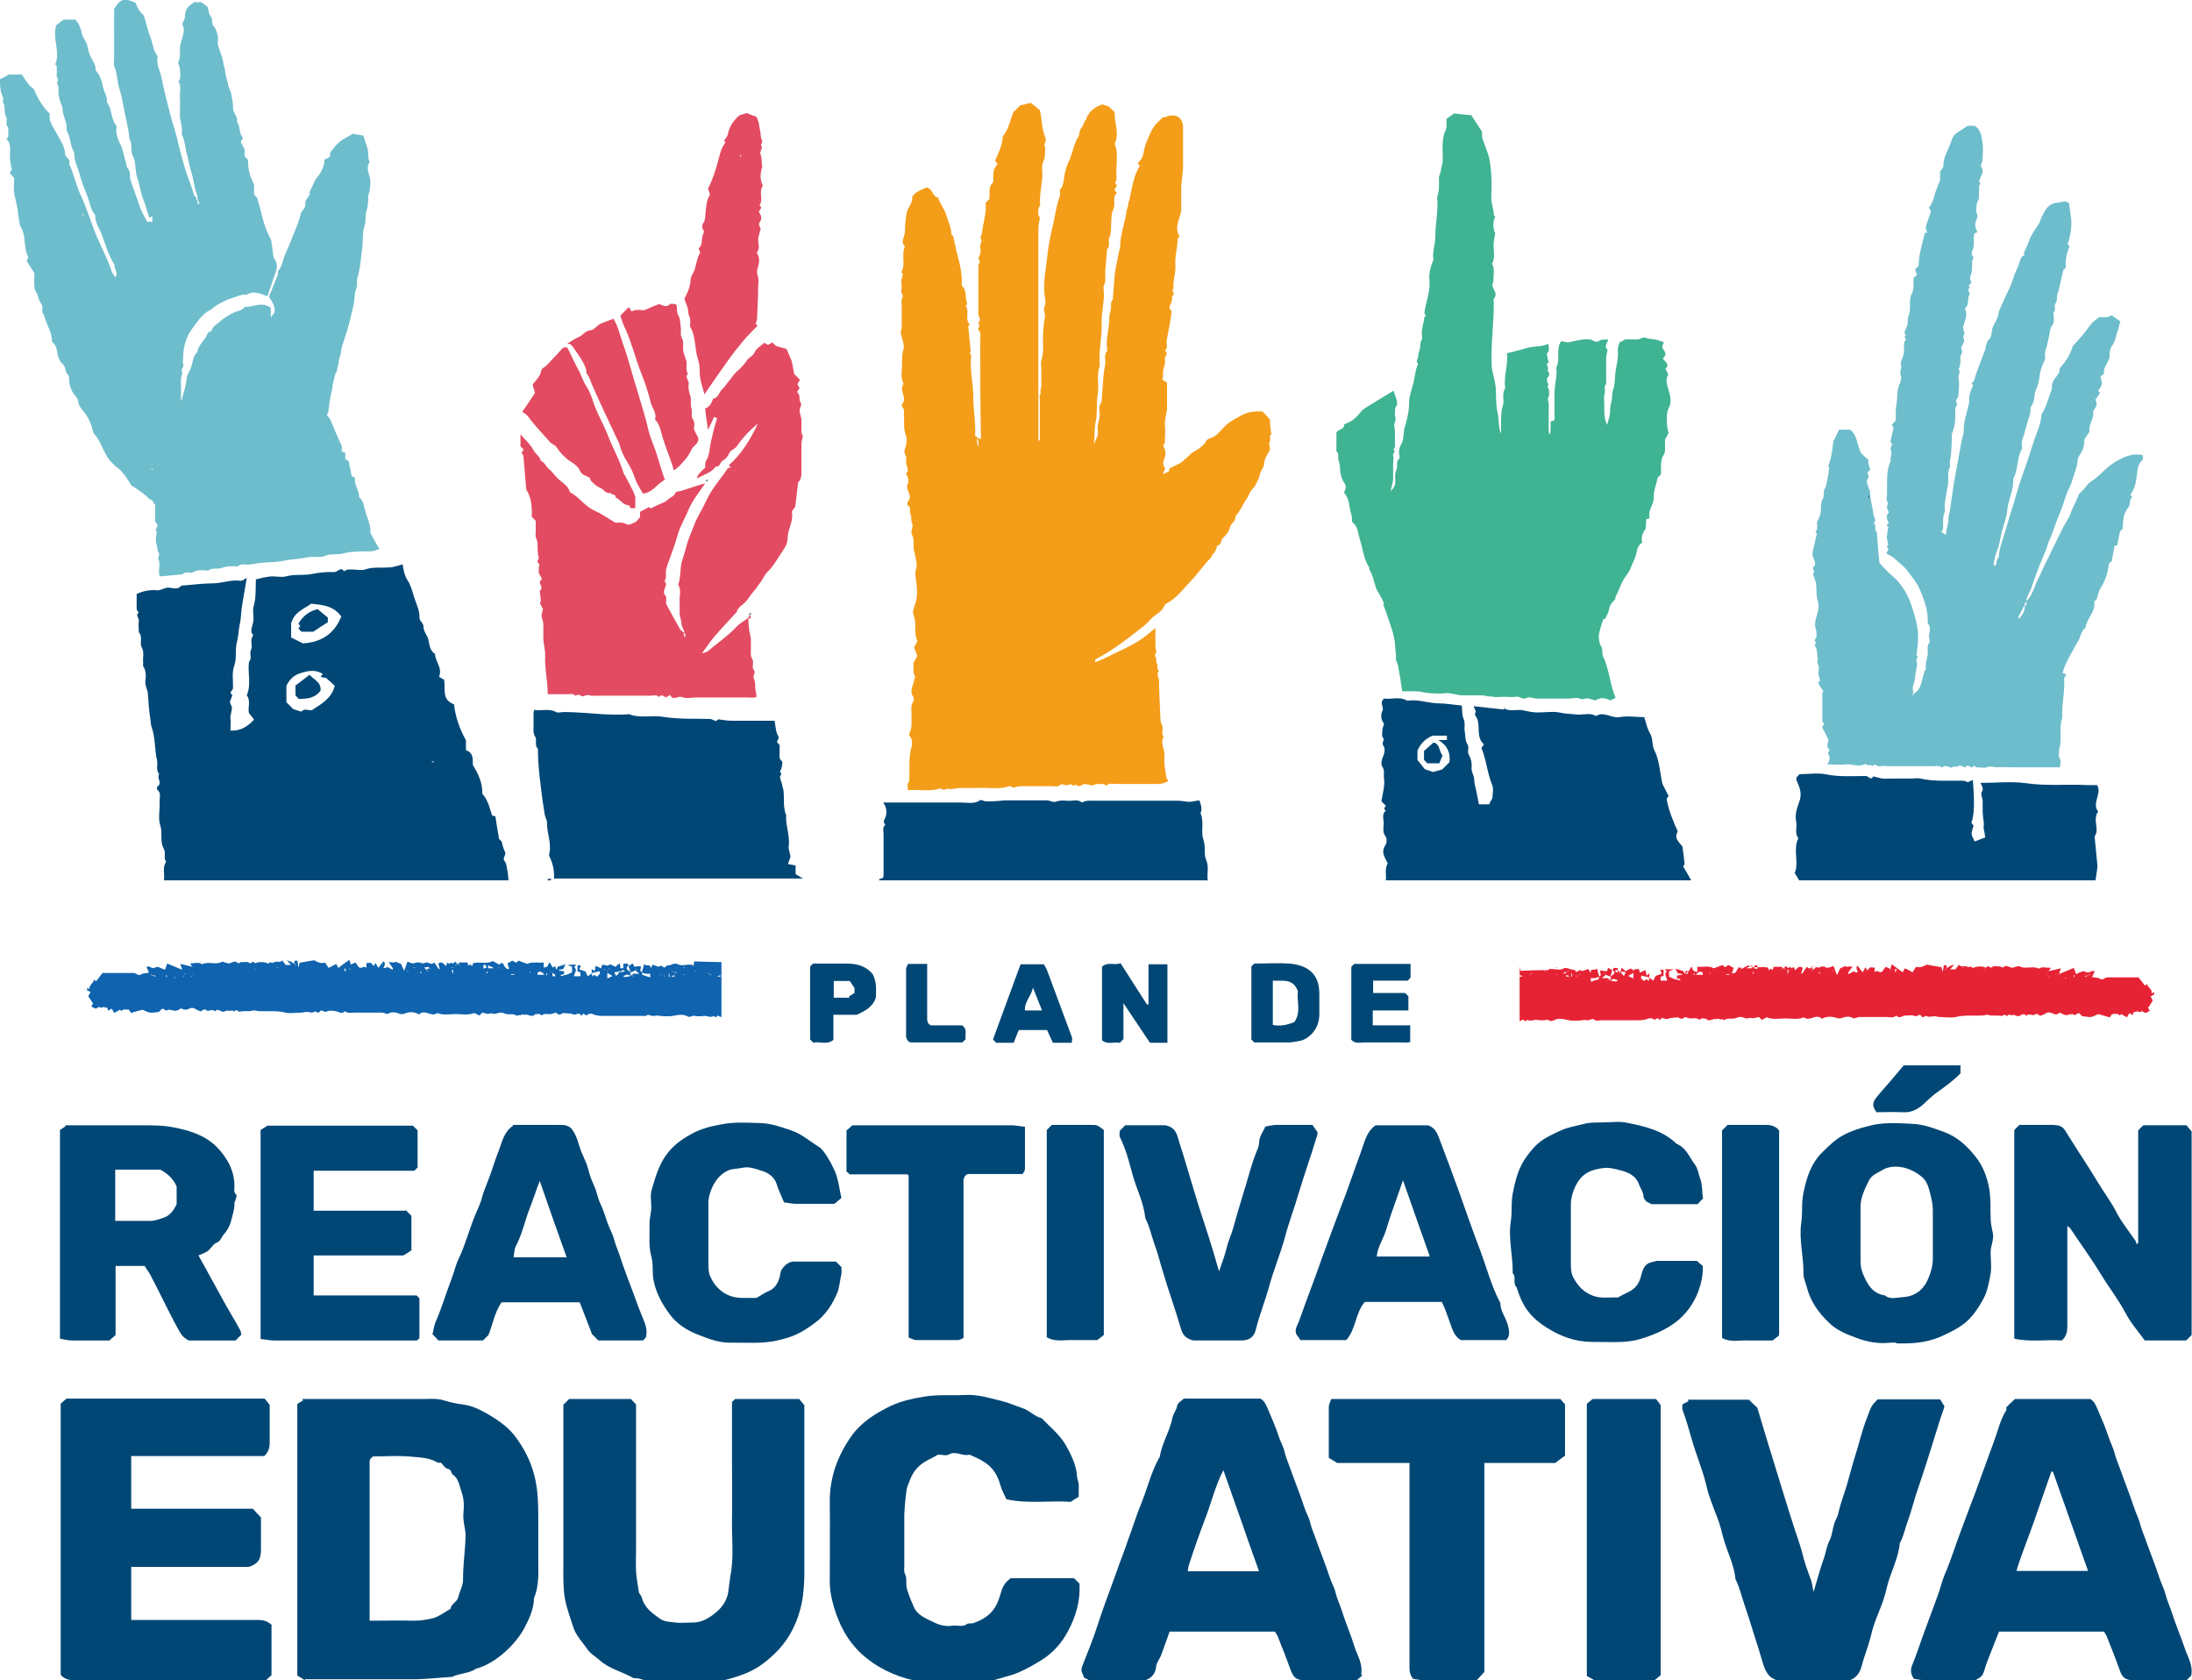 <?xml version="1.0" encoding="UTF-8"?>
<svg id="Capa_1" xmlns="http://www.w3.org/2000/svg" version="1.1" viewBox="0 0 603.1 462.3">
  <!-- Generator: Adobe Illustrator 29.4.0, SVG Export Plug-In . SVG Version: 2.1.0 Build 152)  -->
  <defs>
    <style>
      .st0 {
        fill: #6ebdcc;
      }

      .st1 {
        fill: #f49d19;
      }

      .st2 {
        fill: #1063ae;
      }

      .st3 {
        fill: #e62335;
      }

      .st4 {
        fill: #e34b62;
      }

      .st5 {
        fill: #004776;
      }

      .st6 {
        fill: #3fb392;
      }

      .st7 {
        fill: #324c7a;
      }
    </style>
  </defs>
  <g>
    <path class="st5" d="M309.1,285.9c-.5.5-.7.7-1,1-1.6-.3-3.4.6-4.9-.7v-20.2c1.5-1.5,3.3-.3,5.1-1,2.5,3.9,4.9,7.7,7.3,11.4.1,0,.3,0,.4-.1v-11h5.2v21.6h-4.8c-2.4-3.6-4.7-7-7.3-10.9v10Z"/>
    <path class="st5" d="M344.3,265.9c.3-.3.5-.5.8-.8,3.2,0,6.4-.2,9.6,0,4.6.4,8.3,2.4,8.3,8.3,0,1.9,0,3.7,0,5.6,0,3.1-1.5,5.6-4.2,7-1.1.5-2.5.6-3.8.8-.4,0-.8,0-1.2,0h-8.7c-.3-.3-.5-.5-.8-.8v-20.1ZM350.2,269.8v12.2c2.1.4,4,0,5.9-.8,2-2.7.6-5.9,1-8.5-1.4-3.7-4.3-2.7-7-2.9Z"/>
    <path class="st5" d="M371.8,286v-20c.3-.3.6-.6.8-.8h15.5v3.8c-.3.3-.5.5-.8.8-3.1,0-6.2,0-9.5,0v3.4h8.8c.4.4.6.6.9.9v3.9h-9.8v4.1h10.3v4.6c-1.2.3-2.5,0-3.8.1-1.5,0-2.9,0-4.4,0s-2.7,0-4.1,0c-1.3-.1-2.7.6-4-.8Z"/>
    <path class="st5" d="M294.9,286.9h-5.2c-.5-1-1-2.2-1.6-3.5h-7.8c-.5,1.1-.9,2.3-1.4,3.5h-4.8c-.3-.3-.5-.5-.9-.9,2.5-6.9,5.1-13.8,7.6-20.7h6.4c.3.6.7,1.1.9,1.7,2.3,6.1,4.5,12.2,6.8,18.3.2.4,0,1,0,1.6ZM286.7,278c-.9-2.2-1.7-4.3-2.5-6.3-.4,2.3-2.4,3.9-2.2,6.3h4.7Z"/>
    <path class="st5" d="M222.9,265.9c.3-.3.5-.5.8-.8,3.1,0,6.2,0,9.3,0,2.9,0,5.4.8,7.1,2.9,1.2,2.2.9,4.5.9,6.4-.8,2.6-2.9,3.7-5.3,4.8h-6.4c0,1.1,0,2.3,0,3.4,0,1.2,0,2.3,0,3.5-1.8,1.5-3.8.3-5.5.8-.4-.4-.6-.6-.9-.9v-20.1ZM229.4,269.9v4.6h4.4c0-.1-.2-.2-.3-.3.6-.4,1.2-.7,1.6-1v-1.4c-.6-.9-1-1.5-1.3-1.9h-4.4Z"/>
    <path class="st5" d="M249.8,265.2h5.3v3.7c0,3.7,0,7.4,0,11.1,0,.8,0,1.6,1,2.1h8.6c1.6,1.1.7,2.6,1,3.8-.3.3-.6.6-.9.9-4.5,0-8.9,0-13.4,0-.8,0-1.6.2-2.1-1.5,0-5.7,0-12.2,0-18.6,0-.5.3-1,.6-1.6Z"/>
  </g>
  <g>
    <path class="st5" d="M83.9,462.3c-.7-.5-1.4-.9-2.1-1.3v-74.7c.4-.3,1-.7,1.6-1,0-.1-.2-.2-.3-.4h3.2c10.2,0,20.3,0,30.5,0,1.8,0,3.5-.2,5.4.4,1.6.5,3.4.9,5.1,1.1,2.2.3,4.1,1.1,5.9,2.1,3.1,1.7,6.2,3.7,8.4,6.5,2.5,3.3,4.4,6.9,5.4,10.9,1,3.8,1.1,7.7,1.1,11.5,0,3.9,0,7.8,0,11.7,0,3.6.3,7.2-1.2,10.6,0,2.9-1.2,5.4-2.4,7.8-2.3,4.6-7.9,10.1-13.5,11.6-2,1.4-4.6,1.2-6.7,2.3-.2,0-.4,0-.6,0-2.9.2-5.9.5-8.8.6-10.4,0-20.7,0-31,0ZM101.7,445.9c4.2,0,8.2-.1,12.2,0,1.9,0,3.6-.3,5.3-.7,1.7-.5,3.2-1.7,4.8-2.6.1-1.4,1.8-1.8,2.1-3.2.4-1.7,1.4-3.3,1.3-5,0-4,.6-7.8.7-11.8,0-2.1-.8-4.1-.6-6.2.2-2,.2-4-.5-5.9-.6-1.7-.8-3.7-2.4-4.8-.6-.4-.3-1.4-1.4-1.6-.7-.1-1.3-1.1-1.9-1.7-.3,0-.7.1-.9,0-2.1-1.3-4.6-1.4-6.9-1.6-3.6-.4-7.4-.1-10.9-.1-.4.4-.6.6-.8.8,0,.2-.1.4-.1.5,0,14.5,0,29.1,0,43.9Z"/>
    <path class="st5" d="M155.1,386.4c.5-.5,1-1,1.5-1.5h17c.4.5.9,1,1.4,1.5v40c0,2-.1,3.9,0,5.9.1,1.9.5,3.7.8,5.9.2.3.6.8.8,1.4.7,2.7,2.8,4.2,4.9,5.7,1.2.9,2.8.9,4.2,1.1,1.6.2,3.3,0,5,0,2,0,3.8-.9,5.3-2,2.2-1.6,4-3.6,4.4-6.6.2-1.3.3-2.6.5-3.9,1.1-5.3.4-10.6.5-15.9.1-5.4,0-10.7,0-16.1v-16.2c.3-.2.5-.5.9-.8h17.6c.3.4.7.9,1.4,1.7v2.5c0,14.6,0,29.1,0,43.7,0,2.8-.2,5.6-.7,8.2-1,4.8-3,9.2-6.4,12.9-2.6,2.7-5.4,5-8.8,6.4-3.5,1.4-7.1,2.4-10.9,2.7-2.8.3-5.5.5-8.3.4-2.1,0-4.1-.4-6.2-.5-2-.1-3.7-1.3-5.7-1.2-3.1-1.8-6.7-2.5-9.4-5-1-.9-2.4-1.7-3.2-2.8-1.4-2.1-3.2-3.8-4-6.3-.8-2.6-1.8-5.1-2.3-7.9-.5-3.1-.4-6.1-.4-9.2,0-14.8,0-29.5,0-44.3Z"/>
    <path class="st5" d="M74.7,447.3v13.6c-.5.4-1,.9-1.5,1.4h-1.4c-17,0-34,0-51,0-1.6,0-3-.2-4.1-1.5v-74.6c.4-.4.9-.8,1.6-1.4h54.5c.3.4.8.9,1.4,1.7,0,3.2,0,6.9,0,10.5,0,1.4-.4,2.6-1.5,3.6h-36.6v14.5h33.5c.7.8,1.3,1.5,2.2,2.4,0,2.7,0,5.7,0,8.8,0,2.2-.4,3.9-3.4,4.8h-32.3v14.6h2.9c10.7,0,21.3,0,32,0,1.4,0,2.6.3,3.8,1.4Z"/>
    <path class="st5" d="M603,460.9c-.5.5-.9.9-1.4,1.4-4.7,0-9.5,0-14.3,0-2.6,0-3.4-.7-4.2-3.1-1.1-3.1-2.3-6.1-3.5-9.1-.2-.4-.5-.8-.7-1.2h-28.9c-.9,2.2-1.7,4.4-2.6,6.6-.4,1.1-.9,2.2-1.2,3.3-.7,2.3-.7,2.3-2.7,3.5-4.6,0-9.2,0-13.8,0-1.1,0-2.2-.3-3.1-.4-1-1.4-1-2.6-.4-4,1-2.4,1.8-4.9,2.7-7.4,1.4-3.9,2.9-7.8,4.3-11.7.7-1.9,1.1-3.8,1.9-5.7,1.8-4.1,3-8.3,4.6-12.4,1.3-3.4,2.5-6.8,3.8-10.1,1.7-4.7,3.4-9.4,5.1-14,1.1-2.9,1.7-5.9,3.4-8.6.1-.2,0-.6,0-.8.7-.7,1.4-1.4,2.4-2.3h20.7c1.1.6,1.6,1.8,2.1,3,1,2.4,2.1,4.8,2.9,7.3.5,1.6,1.3,3,1.7,4.6.4,1.6,1.1,3.1,1.6,4.6,1.2,3.4,2.6,6.8,3.7,10.2.5,1.6,1.3,3,1.7,4.6.4,1.6,1.1,3.1,1.6,4.6,1.2,3.4,2.6,6.8,3.7,10.2.5,1.6,1.3,3,1.7,4.6.4,1.6,1.1,3.1,1.6,4.6,1.1,3.5,2.6,7,3.8,10.5.1.4.3.9.5,1.3.8,1.9,1.6,3.8,1.2,6ZM564.9,404.9c-.2,0-.3,0-.5,0-1.6,4.5-3.1,9-4.7,13.5-1.6,4.6-3.5,9.1-4.9,13.8h19.7c-3.3-9.3-6.5-18.3-9.7-27.4Z"/>
    <path class="st5" d="M374.9,460.9c-.4.3-.9.8-1.6,1.4-4.6,0-9.3,0-14.1,0-2.6,0-3.3-.7-4.2-3.1-1.1-3.1-2.3-6.1-3.5-9.1-.2-.4-.5-.8-.7-1.2h-29c-.8,2.2-1.5,4.3-2.3,6.4-.4,1.1-1.3,2.1-1.4,3.2-.2,1.9-1.1,3.1-3,3.8h-15.4c-.6-.3-1-.5-1.5-.8-.1-.9-1-1.5-.5-2.9,1.4-3.7,3-7.4,4.2-11.2,1.5-4.7,3.3-9.4,5-14.1,1.1-3.2,2.4-6.4,3.5-9.7,1.2-3.2,2.2-6.5,3.5-9.7,1.8-4.3,2.8-9,5.2-13.1.6-3.8,2.8-7.1,3.5-10.8.2-1.1,1.1-2,1.3-3.3.1-.7,1.2-1.3,1.8-1.9h21.1c1.1.6,1.6,1.8,2.1,3,1,2.4,2.1,4.8,2.9,7.3.5,1.6,1.4,3,1.7,4.6.4,1.6,1.1,3.1,1.6,4.6,1.2,3.4,2.6,6.8,3.7,10.2.5,1.6,1.4,3,1.7,4.5.4,1.6,1.1,3.1,1.6,4.6,1.2,3.4,2.6,6.8,3.7,10.2.5,1.6,1.4,3,1.7,4.5.4,1.6,1.1,3.1,1.6,4.6,1.1,3.5,2.6,6.9,3.7,10.5.1.4.3.9.5,1.3.8,1.9,1.6,3.8,1.2,6.1ZM346.4,432.3c-1.7-4.7-3.3-9.3-4.9-13.9-1.6-4.5-3.2-9.1-4.9-13.9-2.3,4.4-3.3,9-5,13.3-1.6,4.2-3.1,8.5-4.5,12.8-.2.6-.2,1.2-.3,1.7h19.5Z"/>
    <path class="st5" d="M278,434.2h17.5c.5.5,1,1,1.5,1.5.3,4.7-1,9-3.1,13-1.8,3.4-4.3,6.2-7.6,8.2-3,1.8-6.1,3.6-9.6,4.4-1.1.3-2.2.7-3.4,1-1.3.3-2.6.5-3.9.6-1.2.1-2.5-.2-3.6.6-3-.3-6.1.6-9.2-.5-.8-.3-1.8,0-2.6,0-.8,0-1.6-.4-2.4-.6-5.5-1.3-10.5-3.6-14.8-7.6-3.7-3.5-5.9-7.8-7.3-12.5-.7-2.3-1.2-4.7-1.2-7.1,0-7.4.1-14.9,0-22.3,0-3,.5-5.9,1.3-8.6,1.1-3.3,2.7-6.5,4.8-9.4,2.8-3.8,6.6-6.1,10.7-8.1,2.8-1.3,5.8-2,8.9-2.5,3.9-.7,7.7-.3,11.5-.5,3.4-.2,6.6.8,9.9,1.6,2.1.5,4,1.4,5.9,2,1.9.6,3.3,2.3,5.3,2.8,2.3,2.4,5,4.5,6.7,7.5,1.2,2.1,2.8,5.3,3,8.2,0,1,.6,1.9.5,3,0,1,0,1.9,0,2.9-.7.4-1.3.8-2.2,1.4-5.7-.4-11.6.6-17.7-.7-.6-1.3-1.3-2.6-1.7-4-1.4-5.1-4.5-6.6-8.5-8.3-1.9.6-3.7-1.2-5.7,0-.8.4-1.9,0-2.9,0-.7.4-1.4.8-2.2,1.2-2.6,1.2-4.5,3-5.5,5.7-.4,1-.9,2-1,3.1-.3,2.1-.5,4.3-.6,6.5,0,3.4,0,6.8,0,10.3s0,2.2,0,3.2c.1,1-.3,2,.3,3.1.4.9.2,2.1.3,3.1,0,1,1.9,5.7,2.5,6.6,1.4,1.9,3.6,2.6,5.6,3.6,1.3.6,2.9.9,4.4.7,1.4-.3,2.8.5,4.2-.5.5-.3,1.3,0,1.9-.3,4-1.5,6-3.5,7.2-7.7.5-1.8,1.1-3.4,2.7-4.4Z"/>
    <path class="st5" d="M499.1,437.6c.9-3,1.7-6.1,2.8-9.1.5-1.5.7-3.2,1.5-4.7.7-1.4.8-3.2,1.3-4.7.3-.9.9-1.8,1.1-2.8.7-3.2,2-6.2,2.8-9.4.8-3,1.7-6,2.6-8.9.8-2.9,1.6-5.8,2.7-8.5,1-2.7,1-2.7,2.7-4.5h17.2c.4.7.8,1.3,1.2,1.9-.3,1.1-.7,2.2-1.1,3.3-2.2,7.1-4.4,14.2-6.8,21.2-.7,2.2-1.3,4.6-2.1,6.8-.8,2.1-1.2,4.4-2.3,6.4-.4,4.3-2.6,8.1-3.6,12.3-.5,2.3-1.3,4.5-2.2,6.7-.9,2.2-1.7,4.4-2.2,6.7-.7,2.8-1.8,5.4-2.5,8.1-.5,1.9-1.4,3.2-3.5,4h-19.6c-.5-.2-1-.4-1.5-.7-1.4-.9-2-2.4-2.5-3.9-.8-2.7-1.6-5.4-2.5-8.1-.8-2.6-1.6-5.2-2.5-7.8-.9-2.5-1.4-5.1-2.6-7.4-.4-4.3-2.6-8.1-3.6-12.3-.5-2.3-1.3-4.5-2.2-6.7-.8-2.2-1.7-4.4-2.2-6.7-1-4.4-2.8-8.4-4-12.7-.8-2.8-1.6-5.6-2.6-8.3-.1-.3,0-.8,0-1.4.5-.3,1.1-.6,1.7-.9-.1-.1-.2-.3-.3-.4h16.9c.7.7,1.5,1.5,2.3,2.2.8,2.6,1.6,5.3,2.4,8,1.2,3.8,2.3,7.6,3.5,11.4,1.3,4.1,2.5,8.3,3.9,12.5.8,2.6,1.8,5.2,2.5,7.8.6,2.6,1.5,5.1,2.4,7.5.4,1,.5,2.1.7,3.2.1,0,.2,0,.4,0Z"/>
    <path class="st5" d="M387.9,402.5h-20c-.8-.5-1.5-.9-2.3-1.4,0-4.7,0-9.3,0-14,0-.7.4-1.4.7-2.2h63c.3.4.8.9,1.3,1.5v14.1c-.8.6-1.7,1.2-2.7,2h-19.5v57.5c-.8.9-1.5,1.6-2.1,2.3-4.9,0-9.6,0-14.4,0-1.1,0-2.2-.3-3.1-.4-1.1-1.3-1-2.6-1-4,0-18.4,0-36.7,0-55.3Z"/>
    <path class="st5" d="M436.6,386.2c.4-.3.9-.7,1.6-1.3h17.4c.3.4.8.9,1.3,1.7v74.3c-.4.3-1,.8-1.7,1.4h-16.5c-.7-.4-1.4-.8-2.1-1.2v-74.8Z"/>
  </g>
  <g>
    <path class="st5" d="M568.8,337.4c0,9.5,0,18.5,0,27.4,0,1.5-.2,2.8-1.5,4-4.2-.3-8.6.5-13.1-.5v-57.4c.4-.4.9-.9,1.4-1.4,2.6,0,5.2,0,7.9,0,4.2-.1,4.1.6,5.8,3.3,2.6,4.2,5.4,8.3,7.9,12.5,1.7,2.8,3.7,5.4,5.2,8.4,1.4,2.7,3.4,5.1,5.1,7.6.2.3.2.7.4,1,.1-.1.2-.1.3-.2,0,0,.1-.2.1-.2,0-10.3,0-20.7,0-30.9.5-.5.9-.9,1.4-1.4h11.9c.3.4.8,1,1.4,1.7v56c-.5.5-1,1-1.5,1.5-3.7,0-7.4,0-11.4,0-1.7-2.4-3.8-4.7-5.2-7.4-2-3.8-4.6-7.1-6.8-10.7-2.6-4.3-5.6-8.4-8.4-12.6-.1-.2-.3-.3-.7-.7Z"/>
    <path class="st5" d="M66.3,367.3c-.5.5-1,1-1.5,1.5h-12.9c-1.8-1.1-1.8-1.1-3.9-5-2.2-4.2-4.2-8.4-6.4-12.6-.5-1.1-1.3-2-1.8-2.9h-8v19c-.6.5-1.1,1-1.7,1.5-3.3,0-6.8,0-10.3,0-1.1,0-2.2-.3-3.3-.5v-57.4c.3-.2.9-.6,1.5-1,0,0-.1-.1-.2-.2.2,0,.3-.1.5-.1,6.9,0,13.9,0,20.8,0,2.9,0,5.9,0,8.8.6,4.7.9,9.3,2.4,12.6,6.3,2.4,2.8,4,5.9,4,9.8,0,.8-.3,1.7.5,2.4.2.2,0,.9-.2,1.3,0,.4-.4.9-.3,1.3,0,1.7-.6,3.2-1,4.9-.4,1.4-1.2,2.6-2,3.5-.6.7-.8,1.8-1.9,2.2-.9.3-1.5,1.5-2.3,2.2-.8.6-1.8.9-2.7,1.3,2.2,4,4.4,7.9,6.5,11.8,1.6,3,3.4,5.8,5,8.8.2.4.2.9.3,1.3ZM31.7,321.9v14c3.3,0,6.5,0,9.7,0,1.2,0,2.5-.5,3.7-.9,1.7-.6,2.7-2,3.5-3.7v-4.9c-1-2.2-2.6-3.6-4.5-4.6h-12.4Z"/>
    <path class="st5" d="M521.7,369.4c-.5,0-1,0-1.5,0-3.3.4-6.5-.2-9.4-1.3-2.7-1-5.5-2.1-7.6-4.2-2.8-2.7-5-5.7-6-9.5-.3-1.3-1-2.6-1-3.9.1-4.7-1.3-9.4-.6-14.1.4-2.8,0-5.6.6-8.2.8-4.1,2.1-8.2,5.3-11.3,1.8-1.7,3.4-3.4,5.7-4.6,2.2-1.2,4.5-1.9,6.9-2.5,3.9-1.1,8-.8,12-.6,3.2.1,6.2,1.3,9.2,2.4,3.5,1.4,6.1,3.9,8.3,6.7,1.8,2.3,3,5.1,3.6,8.2.6,2.9.4,5.7.5,8.6,0,1.4.3,2.8.6,4.1.4,1.9-.7,3.7-.6,5.6,0,1.9.3,3.8,0,5.6-.5,2.6-.9,5.2-2.3,7.5-1.3,2.3-2.8,4.5-4.9,6.2-2.1,1.6-4.4,2.7-6.9,3.8-3.9,1.6-7.8,1.8-11.9,1.7ZM511.9,339.4c0,2.4,0,4.9,0,7.3,0,1.2.1,2.4.6,3.6,1.2,2.9,2.6,5.6,6.1,6.1,1.4,1.2,3.2.6,4.7.5,2.9-.1,5.3-1.4,6.8-4.2,1-2,1.7-4.4,1.7-6.3,0-4.4,0-8.8,0-13.2,0-2.3-.6-4.4-1.2-6.5-.3-1-.9-2.1-1.7-2.8-1.5-1.3-3.4-2.3-5.3-2.7-1.8-.4-3.9-.3-5.5.6-1.4.9-3.1,1.3-4,3.2-1.2,2.5-2.2,4.6-2.2,7,0,2.4,0,4.9,0,7.3Z"/>
    <path class="st5" d="M111.6,332.9c.6.6,1.1,1.1,1.6,1.6v9.5c-.6.4-1.3.9-2.2,1.4h-24.7v11h28.3c.4.4.7.7.8.8,0,3.7,0,7.3,0,10.9,0,.2-.4.4-.7.7h-10.7c-9.6,0-19.2,0-28.7,0-1.2,0-2.3-.3-3.6-.4v-57.5c.3-.2.9-.6,1.9-1.2h40c.4.4.8.8,1.3,1.3v10.2c-.2.2-.5.5-.9.9h-27.7v11h25.3Z"/>
    <path class="st5" d="M141.1,309.5c4.3,0,8.5,0,12.7,0,1.3,0,2.4,0,3.4,1,1.6,1.9,1.9,4.3,2.8,6.5.6,1.5,1.4,3,1.8,4.5.4,1.6.9,3.1,1.6,4.6.8,1.6,1,3.5,1.8,5.1.8,1.6,1.3,3.4,1.9,5.1.5,1.5,1.4,3,1.8,4.5.4,1.6,1.1,3.1,1.6,4.6,1.1,3.5,2.5,7,3.8,10.5.7,2,1.5,4.1,2.3,6.1.8,1.9,1.7,3.8,1.1,6-.2.2-.5.5-.8.8h-12.3c-.7-.7-1.3-1.4-1.7-1.7-1.2-3.2-2.3-5.9-3.4-8.8h-21.5c-1.9,2.7-2.4,6-3.6,9-.5.5-1,1-1.5,1.5h-12.3c-.4-.5-.9-1-1.6-1.7.3-1.1.4-2.4.9-3.5,1.7-3.9,2.9-8,4.4-11.9.7-1.9,1.1-3.8,2-5.6,1.8-3.8,2.8-7.8,4.4-11.7.6-1.5,1.4-3,1.8-4.5.4-1.6,1-3.1,1.6-4.6,1.2-2.9,2-6,3.2-8.9.9-2.4,1.4-5.1,3.9-6.7ZM155.9,345.9c-2.5-7-4.9-13.7-7.4-21-1,2.6-1.7,4.8-2.5,6.9-1.5,3.6-2.2,7.5-4,10.9-.5.9-.5,2.1-.7,3.2h14.7Z"/>
    <path class="st5" d="M414.4,368.7h-12.4c-2-1-2.5-3.3-3.2-5.2-.7-1.8-1.2-3.6-2.1-5.3h-21.2c-2.6,3-2.4,7.5-5.1,10.5h-12.6c-.2-.3-.6-.9-1-1.4-.8-1.3.1-2.5.6-3.8,1.4-4,2.9-8,4.4-12,.7-1.9,1.3-3.7,2-5.6,1.5-4,2.9-8,4.4-11.9,1.1-2.9,2.2-5.7,3.2-8.6,1.1-3,2.1-6,3.2-8.9.9-2.5,1.4-5.2,3.9-6.9h14.4c2.5.9,2.8,3.1,3.6,5,1.7,4.4,3.3,8.8,4.9,13.2,1.9,5.3,3.7,10.6,5.7,15.8,1.9,5,3.2,10.2,5.7,14.9,0,2.3,1.6,4.1,2.1,6.2.3,1.4.7,2.8-.5,4ZM386,324.8c-1,2.9-1.8,5.1-2.6,7.4-.8,2.2-1.5,4.5-2.2,6.7-.8,2.3-2.2,4.3-2.4,6.8h14.6c-2.4-6.8-4.8-13.5-7.4-21Z"/>
    <path class="st5" d="M208.3,357c1.1-.6,2-1.3,3-1.7,1.8-.7,2.7-2.1,3.2-3.9.2-.8.2-1.7.7-2.3.8-1.1,1.9-2.1,3.5-2,3.8,0,7.6,0,11.3,0,.5.5.9.9,1.5,1.5,0,.5.1,1.2,0,1.9-.4,1.7-.5,3.5-1.1,5.1-1.4,3.4-3.4,6.4-6.5,8.6-1.5,1.1-3,2.1-4.7,2.9-1.5.7-3.2,1.2-4.9,1.6-1.6.4-3.3.6-5,.7-2.5.1-5.1,0-7.6,0-3.4.2-6.4-.9-9.4-2.1-3.2-1.2-6.1-3-8.1-5.8-2.1-2.8-3.7-5.8-4.4-9.3-.4-2.2,0-4.4-.6-6.5-.8-3-.4-5.9-.5-8.9,0-1.5.4-3,.5-4.4,0-1.6-.3-3.2,0-4.7,1-3.4,1.9-6.8,4-9.8,1.9-2.7,4.4-4.5,7.2-6,2.4-1.3,5-2,7.8-2.5,3.8-.8,7.5-.5,11.2-.4,2.7.1,5.3,1,8,1.9,3.1,1,5.4,3.1,8,4.7,1.4.9,3.3,4.4,4.2,6.4,1.1,2.4,1.3,5,1.9,7.6-.6.5-1.2,1-1.9,1.6-3.4,0-7.1,0-10.7,0-1.1,0-2.2-.3-3.2-.4-.7-1.8-1.5-3.3-2-5-.7-2.2-2.6-3.3-4.5-3.8-1.5-.5-3.2-1.1-5-.7-1.3.3-2.7.2-3.8.7-2.5,1.1-4,3.3-4.9,5.8-.4,1.2-.7,2.5-.6,3.9,0,5.2,0,10.4,0,15.5,0,1.5,0,3.1.7,4.4,1.1,2.2,2.8,4,5.2,4.9,2.3.9,4.7.5,7.2.6Z"/>
    <path class="st5" d="M468.6,329.7c-.6.6-1.1,1.1-1.5,1.6h-12.7c-.6-.3-1-.5-1.4-.7-.3-.4-.8-.9-.8-1.3,0-1.3-.8-2.2-1.2-3.3-.9-2.6-3-3.5-5.5-4.1-1.2-.3-2.3-.6-3.6-.6-5,.4-7.6,2.1-9.2,7-.3,1-.5,2-.5,3,0,5.4,0,10.8,0,16.1,0,1.4,0,2.9.7,4.1,1.2,2.3,2.9,4.1,5.4,5,2.4.9,4.7.3,6.8.5,1.1-.6,2-1.1,2.9-1.5,1.9-.9,3-2.3,3.5-4.4.4-1.5.8-3.3,2.8-3.8.5-.1,1.1-.3,1.6-.4,3.7,0,7.4,0,11,0,.6.6,1.1,1,1.6,1.4.1,2.4-.4,4.7-1.2,6.9-1.3,3.5-3.4,6.4-6.4,8.7-2.9,2.1-6.2,3.5-9.6,4.5-1.6.5-3.3.7-5,.8-2.7.1-5.5,0-8.2,0-4.6,0-8.7-1.5-12.5-3.9-4.1-2.6-6.6-5.4-8.3-11.1-1.2-1.1,0-2.9-1.1-3.9.1-4.8-1.3-9.6-.5-14.4.4-2.7,0-5.4.6-8,.7-3.5,1.6-6.9,3.8-9.8,2.8-3.8,4.3-4.8,9.4-7.1,2-.9,4-1.2,6-1.7,1.9-.6,3.8-.4,5.7-.5,2,0,4-.3,5.9,0,5.1,1,10.3,2.1,14.2,5.9,2.7,1.1,3.5,3.7,5.1,5.8.8,1.1.9,2.5,1.4,3.8.6,1.6.5,3.5.7,5.1Z"/>
    <path class="st5" d="M347.9,310c1.1-.2,2.2-.5,3.3-.5,3.2,0,6.4,0,9.9,0,.3.4.7,1,1.4,2,0,.1,0,.8-.3,1.5-1.5,5-3.3,10-4.8,15-1.2,4.2-2.8,8.3-3.9,12.5-1.2,4.5-3.1,8.9-4.3,13.4-1.1,4-2.7,7.9-3.7,12-.5,2-1.9,2.9-3.9,2.9-4.7,0-9.4,0-13.3,0-2.3-.6-2.9-1.7-3.4-3.3-1.5-5.2-3.4-10.3-4.9-15.5-.8-2.5-1.4-5.1-2.3-7.5-.9-2.5-1.4-5.1-2.6-7.4-.4-4.3-2.5-8.1-3.6-12.3-.9-3.4-1.8-6.8-3.4-10-.2-.5,0-1.2,0-1.7.5-.5,1-1,1.5-1.5h11c3.2.6,3.3,3,3.9,4.8,1.5,4.6,2.8,9.2,4.2,13.8,1.2,4,2.5,7.9,3.8,11.9,1,3.1,1.9,6.2,2.9,9.7.8-2.4,1.6-4.3,2.1-6.5.4-1.8,1.2-3.4,1.7-5.1.9-3.3,1.9-6.6,2.9-9.9,1.3-4.1,2.3-8.4,4-12.4.3-.7.3-1.4.4-2.2.2-1.2.9-2.2,1.6-3.6Z"/>
    <path class="st5" d="M281.4,323c-4.8,0-9.5,0-14.2,0-.8,0-1.6-.2-2.1,1.5v43.6c-.5.2-1,.6-1.5.6-3.8,0-7.6,0-11.4,0-.7,0-1.4-.4-2.2-.7v-44.6c-.2-.2-.2-.2-.3-.3,0,0-.2,0-.3,0-5.2,0-10.4,0-15.6,0-.2-.2-.5-.5-.9-.8v-11.3c.4-.3,1-.8,1.6-1.4,14.5,0,29.1,0,43.8,0,1.2,0,2.4.3,3.7.4,0,4,0,7.8,0,11.6,0,.5-.4,1-.7,1.5Z"/>
    <path class="st5" d="M288,310.9c.4-.4.9-.9,1.4-1.4,3.6,0,7.2,0,10.8,0,1.7,0,1.7,0,3.5,1.4v56.4c-.4.3-.9.7-1.8,1.4-2,0-4.4,0-6.8,0-2.3-.1-4.8.6-7.1-.8v-57.1Z"/>
    <path class="st5" d="M473.9,310.9c.4-.4.9-.8,1.4-1.4,3.5,0,7.1,0,10.7,0,1.4,0,2.6.4,3.5,1.5v56.4c-.4.3-.9.7-1.8,1.4-1.9,0-4.3,0-6.8,0-2.4-.1-4.8.6-7.1-.7v-57.1Z"/>
    <path class="st5" d="M516.3,306c-1.2-1.6-1.2-2.6,0-4.1,1.2-1.5,2.5-2.9,3.7-4.3,1.3-1.5,2.6-3.1,3.8-4.5h15.6v2.2c-1.7,1.8-3.9,3.4-6.1,5-1.5,1-2.8,2.3-4.1,3.5-1.7,1.5-3.5,2.4-5.8,2.2-2.3-.1-4.7,0-7,0Z"/>
  </g>
  <path class="st2" d="M190.8,265.7c-.2,0-.3-.1-.4-.3-.4,0-.7,0-1.1,0-1,.1-1.9.4-3-.2-.4-.2-1.2,0-1.6.2-.5.3-1.2,0-1.6.6-.5.7-1-.8-1.7-.1-.2.2-1-.2-1.8-.5-.2.3-.4.7-.6,1,0-.3-.1-.5-.2-.8-.2,0-.5,0-.8,0-.3,0-.5-.2-.8-.3-.2.8-.4,1.5-.6,2.2.4.2.8.4,1.2.4.3,0,.7,0,1.1,0,0,.4,0,.6,0,1-.8-.2-1.5-.5-2.2-.7v-.7c-1.1-.3,0-1.4-.5-1.7-.7,0-1.2.1-1.7.2-.1-.3-.2-.6-.4-.9-.5.3-.8.4-1.1.6,0,.3,0,.6.2.8,0,.3.2.7.3,1,.5-.1.9-.3,1.3-.5,0-.1.2-.3.3-.4,0,0,0,0,.1.1-.1.1-.2.2-.4.3.3.2.6.5,1.1.9-.7,0-1.2,0-1.7,0-.1,0-.2.3-.3.4.1,0,.3.2.4.3,0,0,0,0-.1.1-.1-.1-.2-.3-.3-.4,0,0,0,0,0,0-.2,0-.3,0-.3.2-.7.2-1.3.3-1.9.3,0,0-.1-.2-.2-.3.3-.1.7-.2,1.1-.4,0,0,.4.2,1,.4-.2-.5-.2-.8-.2-1.1-1.2-.8-1.2-1-.5-1.8-.2-.9-.9-.3-1.4-.5v1.3h-.8c0-.4-.1-.8-.2-1.4-.5.4-.8.7-1.2,1-.8-.4-1.5-1-2-.3-.6-.1-1.1-.2-1.6-.3-.1.4-.2.7-.3,1-.5-.2-1-.4-1.5-.7-.1.6-.2,1-.3,1.5-.3-.2-.4-.3-.8-.6,0,.5,0,.8,0,1.1.7-.1,1.4-.3,2.1-.5.5.7-.2,1-.6,1.5-.3-.1-.5-.3-.8-.5-.2.1-.3.2-.6.5,0-.4,0-.7,0-.9-.4.2-.8.5-1.2.8-.2-.4-.4-.8-.6-1.3,0,0,0,0,0,0-.6-.2-1.2-.4-1.7-.6.1-.3.3-.7.4-1.1h-.9v1.7c.3,0,.6.2.8.2,0,.5,0,.8,0,1.1h-1.8c.1-.9,1.1-1.7.1-2.5.2-.2.3-.4.5-.7-.8,0-1.4,0-2.4.1.8.3,1,.4,1.3.5v1.5c-.7.3-1.4.8-2.2.8-.3.2-.6.2-.9.2,0,0,0-.2,0-.3.3,0,.6-.1.9-.2,0,0,0,.2,0,.2,0-.5,0-.7,0-1-.6,0-1-.1-1.4-.2,0,0,0-.1,0-.2.4,0,.8-.1,1.2-.2.2-.4.3-.8.6-1.3-.9.3-1.5.5-2.2.7,0,.3-.2.5-.3.8-.2-.4-.3-.7-.4-1-.3.2-.4.3-.6.4-.3-.5-.6-.9-.9-1.5-.2.4-.4.9-.6,1.2-.2.2-.5.2-1,.3v-1.4c-1.6.2-3.2-.3-4.5.4-.9-.3-1.7-.6-2.4-.9-.3.2-.5.4-.7.6-.4-.2-.7-.4-1-.6-.5.3-1,.5-1.4.8.2.6.4,1,.5,1.5-1.5.1-1.2-1.5-2.1-1.7-.2.1-.3.3-.6.5-.6-.3-1.2-.6-1.8-1-1.7,1-3.7.1-5.4.6-.1.3-.2.6-.3.8-.2-.2-.4-.3-.5-.5-.2.1-.3.3-.5.4-.1-.3-.2-.6-.3-.9-.7,0-1.5,0-2.2,0-.1,0-.2.3-.3.4.1,0,.3.2.4.3,0,0,0,0-.1.1-.1-.1-.2-.2-.3-.4,0,0,0,0,0,0-.2,0-.3,0-.4,0,0,.1-.2.3-.3.4,0,0,0,0-.1-.1l.4-.3s0,0,0,0c-.3-1.2-.9,0-1.3-.1-.1-.1-.2-.2-.3-.3-.2.1-.3.3-.5.4-.2-.1-.3-.3-.5-.4-.1.3-.2.6-.4,1-.6-.5-1.1-1.5-2.1-.7.1.5.3,1,.4,1.5,0,0-.2,0-.3,0-.4-.6-.8-1.2-1.2-1.8-.3.2-.5.4-.7.4-.5,0-.9-.4-1.4-.4-.4,0-1,.4-1.3.2-.7-.3-1.3-.3-2.1,0-.5.2-1.3-.2-1.9-.4-.3.9-.6,1.7-.9,2.5-.3-.7-.6-1.3-.9-1.9-.5-.2-1-.4-1.4-.6-.1.1-.3.2-.3.2-.6,0-1,0-1.7-.1.6.8.9,1.2,1.2,1.7,0,0,0,.3-.1.4-.5-.3-1-.5-1.5-.8-.1.1-.2.3-.4.3-.2,0-.4,0-.6,0,.2-.6.8-1.1,0-1.8-.5.6-.9,1.2-1.4,1.8-.3-.5-.5-.9-.8-1.4-.1.3-.3.6-.4.9-.3-.3-.6-.6-.9-.9-.3,0-.7,0-1.2.1v1.3c-.7-.8-1.3.4-2.1-.2-.2-.3-.5-.8-.9-1.3-.3.1-.6.3-1.3.6,0-.3-.2-.8-.4-1.3-1.2.8-2.1,1.5-3,2.2-.2-.4-.4-.7-.6-1.1-.8.4-1.4.8-2.1,1.1-.4-.6-.7-1.1-1-1.5q-1.2.5-2.9-.6c-1.3.2-2.7.4-4.1.7,0,.3-.1.5-.3,1.3-.1-.9-.2-1.4-.3-1.9-.3,0-.6,0-.8.1,0,.3,0,.6,0,.8.1,0,.3.2.4.3,0,0,0,0-.1.1-.1-.1-.2-.3-.3-.4,0,0,0,0,0,0-.3-.2-.6-.4-.9-.6-.3-.1-.6-.2-1.2-.4.6.6.8.9,1.2,1.3h-1.5c-.2-.3-.6-.8-1-1.3-.2.2-.3.4-.4.4-.7,0-1.5-.1-1.9.2-.5.4-1.1-.5-1.3.3-.6-.1-1.2-.4-1.9-.4-.5,0-1.1,0-1.5.2-.4.2-.5,0-.7-.1-.5-.6-.8.7-1.5,0-.3-.3-1.3,0-2-.1-.4,0-.7.7-1.3,0-.3-.3-1.2,0-1.8.3-.5.2-1.3-.2-2-.4,0,0-.1,0-.2,0-1.7,1-3.8-.2-5.5.7-.9-.7-2-.2-3-.3,0,0-.1.2-.2.3.1.2.2.3.6.7-1.3-.3-2.3-.6-3.4-.8.2.6.4,1.1.5,1.6-1.4-.6-2.7-1.1-4.1-1.7-.2.6-.4,1.1-.6,1.7-.7-.3-1.4-.5-1.9-.8-.7.1-1.4.5-1.7.3-.6-.3-1-.6-1.5-.2.3.5.5,1.1.7,1.5-.8.2-1.6.1-2.2.5-.9.5-1.3-.4-2-.4-2.9,0-5.9,0-8.6,0-.7.9-1.2,1.6-1.8,2.3-.2-.2-.4-.4-.5-.5-.2,1-1.4,1.5-1.3,2.6,0,0,0,0-.1,0-.2-.1-.3-.2-.5-.4,0,.3,0,.5-.1.7.3.2.6.3,1,.5-.2.4-.4.8-.6,1.2.4.7.9,1.3,1.3,2-.1.2-.3.5-.5.8.5.3.9.5,1.2.6.3-.1.5-.2.7-.3.1-.1.2-.2.3-.4,0,.1,0,.3.1.4h.9c.1-.1.2-.2.3-.4,0,.1,0,.3.1.4h.8c.1.4.2.7.3.9.3-.2.5-.4.9-.6.3.4.5.8.7,1.2.7-.4,1.1-.6,1.6-.9.1.1.3.2.4.4.5-.7,1.2-.4,2.1-.4.1.3.4.6.6.9,1.1-.4,2.1-.6,3.1-.9.7.3,1.4.7,2.1.8.7.1,1.4-.1,2.4-.2,0,0,.4-.4.7-.7.6-.6,1,.7,1.8.2.4-.3,1.3.2,2,.2.6,0,1.2-.4,1.7-.7.6.5,1.3.5,2,.2.8-.5,1.5-.3,2.2.2.3.2.8.3,1.2.5.6-.7,1.2-.7,1.7-.2.6,0,1.1-.2,1.6-.2.2,0,.3.2.5.4.7-.8,1.3-.3,1.9,0,.7.3,1.3-.5,2-.2.4.2.8-.4,1.2.1.3.4.7-.8,1.3,0,.2.3,1,0,1.5,0,.5,0,1.1,0,1.6,0,.4,0,.8-.2,1.3-.2s.9.2,1.3.2c2.4.1,4.9-.2,7.3.4,1.4.3,3,0,4.5,0,.4,0,.9-.2,1.3-.2.7,0,1.6.4,2.1,0,.6-.4,1.1.7,1.6-.1.5-.8,1.1.4,1.9,0,.7-.4,1.6-.2,2.4-.1.9.1,1.7,1,2.6,0,.8.7,1.8.4,2.7.4,2.4,0,4.9,0,7.3,0,.6,0,1.1.2,1.7.4.9-.6,2-.6,3-.2.7.3,1.2.3,1.9,0,1.3-.5,2.6-.4,3.8.3,1.6-1.6,3.4.9,5-.4,1.6.7,3.3.3,5,.3,1.7,0,3.5.4,5.2-.3.5.2.9.5,1.4.7.3-.3.6-.6.8-.8.7.1,1.4.5,1.9.3.7-.3,1.3.2,1.9,0,.9-.4,1.6-.4,2.5,0,1,.4,2.2-.2,3.2.6.4-.4,1,0,1.3-.3.4-.3.8.1.9,0,.9-.3,1.9.9,2.8-.1.1-.2.6,0,.8-.1.5-.4.8.8,1.5.1.4-.3,1.3,0,2-.1.5,0,.9-.3,1.5-.4.6.8,1.4.5,1.9.1,1.2.2,2.1,0,2.8.4.8.3,1.7-.9,2.2.4.2-.2.4-.4.6-.6.3.2.6.3.9.5.5-.6,1.4-.6,1.9-.3,1.2.5,2.5.4,3.7.4,3,0,6.1,0,9.1,0s1.2.2,1.6,0c.8-.7,1.4.2,2.2,0,.8-.2,1.8,0,2.6.1h1.9c1-.1,2-.4,3.1-.4.6,0,1.3.2,1.8.5.7.3,1.1-.4,1.8-.2.9.2,1.8.1,2.7,0,.9,0,1.7.6,2.6,0,0,0,.3.3.5.4.2-.1.3-.3.6-.5.3.2.7.4,1,.4v-15.1c-2.5,0-5-.1-7.5-.2ZM41.9,268.5c0,0,.1,0,.2,0,0,0-.1,0-.2-.1,0,0,0,0,0,0-.3-.1-.4-.2-.4-.3h.1c.1,0,.2.1.3.2,0,0,0,0,0,0,0,0,.1,0,.2.1.1,0,.3,0,.4-.1,0,0,.2.2.5.5-.4-.2-.7-.3-.9-.4,0,0,0,0,0,0,.3.2,0,.1-.2,0ZM45.9,268.8h-.2v-.5h.2v.5ZM48.1,269.2h-.1v-.5h.1v.5ZM50.6,268.3h0s0,0,0,0c0,.2-.1.3-.2.5h-.1c.1-.3.2-.4.4-.5h0s0,0,0,0c0-.2.1-.3.2-.5h.1c-.1.3-.2.4-.4.5ZM52.9,268.3h0s0,0,0,0c0,.2-.1.3-.2.5,0,0,0,0-.1-.1.1-.1.2-.2.4-.3,0,0,0,0,0,0,0-.2.1-.3.2-.5,0,0,0,0,.1.1-.1.1-.2.2-.4.3ZM70.8,267.3c-.1-.1-.2-.2-.3-.4h0s0,0,0,0c-.2,0-.3-.1-.5-.2,0,0,0,0,.1-.1.1.1.2.2.3.4h0s0,0,0,0c.2,0,.3.1.4.2,0,0,0,0-.1.1ZM76.5,266.3h-.5c0-.1.5-.1.5-.1h0ZM95.1,267.3c0,0-.2,0-.2,0,0-.3-.1-.5-.2-.8.1,0,.3,0,.4,0v.8ZM96.3,266.9h-.1v-.5h.1v.5ZM112.4,267.2h-.5c0-.1.5-.1.5-.1h0ZM114.2,266.3h-.5c0-.1.5-.1.5-.1h0ZM115.9,267.8h-.2v-.5h.2v.5ZM118.6,266.9c-.1-.1-.2-.3-.3-.4,0,0,0,0,0,0,0,0,0,0,0,0-.4,0-.8-.1-.9.4,0,0,0,0,0,0,0,0,0,0,0,0h0c.2,0,.3.2.4.3,0,0,0,0-.1.1-.1-.1-.2-.3-.3-.4,0,0,0,0,0,0,0,0,0,0,0,0-.2-.2-.4-.4-.7-.7.7,0,1.3-.5,1.5.3,0,0,0,0,0,0,0,0,0,0,0,0h0c.2,0,.3.2.4.3,0,0,0,0-.1.1ZM124.7,268c-.2-.6-.4-.9-.4-1.1,0,0,.2,0,.4,0v1.2ZM124.7,266.3h-.5c0-.1.5-.1.5-.1h0ZM133,266.5v-1h.7c0,.2,0,.5.2.8-.3,0-.5,0-.8.2ZM134.1,267.8h-.2v-.5h.2v.5ZM134.3,266.4v-.8c.5.2.9.4,1.7.8h-1.7ZM137.3,266.5h-.1v-.5h.1v.5ZM141.5,268.2h-.9v-.2h.9v.2ZM145.9,267.8h-.1v-.5h.1v.5ZM147.9,268.2v-.6c.8-.6,1.3-.1,1.9.6h-1.9ZM150.5,268.3h-.2v-.5h.2v.5ZM152,268.3c0-.3,0-.6,0-.8,0,0,0,0,0,0h0c0,0,0,0,0,0,0,0,0,0,0,0-.2,0-.3,0-.4-.1,0,0,0,0,.1-.1,0,0,.1.2.2.3,0,0,.2,0,.3,0,0,0-.1.1-.2.2h0s0,0,0,0h0c.5,0,.7.4.9.8-.3,0-.6,0-.9,0ZM166.5,266.8h-.5c0-.1.5-.1.5-.1h0ZM167.4,266.9s0,0,0,0c0-.2.1-.3.2-.5,0,0,0,0,.1.1-.1.1-.2.2-.4.3h0s0,0,0,0c0,.2-.1.3-.2.5,0,0,0,0-.1-.1.1-.1.2-.2.4-.3ZM167.1,269.2v-1.5c.6.3.9.5,1.4.8-.5.3-.9.5-1.4.7ZM171,267.6s0,0,0,0c0,0-.1-.1-.3-.2-.1,0-.3,0-.4,0-.1.6-.4.8-.8,1.1-.2-.4-.3-.6-.5-1,.4,0,.8-.1,1.3-.2,0-.1,0-.2,0-.3.1.1.2.2.3.3,0,0,.2,0,.3,0,0-.3.4-.3.8-.4,0,0,.1.2.2.3-.3.1-.7.2-1,.3ZM182,268.1h-.5c0-.1.5-.1.5-.1h0ZM182.8,268.8h-.1v-.5h.1v.5ZM184.2,268.8h-.2v-.9h.2v.9ZM184.8,268.7c0,0,0-.1,0-.2.3,0,.5-.1.8-.2,0,.1,0,.3,0,.4h-.8ZM185.4,267.5s0,0,0,0c.3.2,0,.1-.2,0,0,0,.1,0,.2,0,0,0-.1,0-.2-.1h0c-.3-.2-.4-.3-.4-.3,0,0,0,0,.1-.1.1.1.2.3.3.4,0,0,0,0,0,0,0,0,.1,0,.2.1.1,0,.3,0,.4-.1,0,0,.2.2.5.5-.4-.2-.6-.3-.8-.4ZM188.4,268.1h-.5c0-.1.5-.1.5-.1h0ZM188.4,266.3h-.5c0-.1.5-.1.5-.1h0ZM191.6,267.2h-.5c0-.1.5-.1.5-.1h0ZM195.5,268.3c-.1-.1-.2-.2-.3-.4h0s0,0,0,0c-.2,0-.3-.1-.4-.2,0,0,0,0,.1-.1.1.1.2.2.3.4h0s0,0,0,0c.2,0,.3.1.5.2,0,0,0,0-.1.1ZM197.5,268.7c0,0,0-.1,0-.2.2,0,.5-.1.7-.2,0,.1,0,.3,0,.4h-.8Z"/>
  <path class="st3" d="M418.1,265.8v15.1c.3,0,.7-.3,1-.4.2.2.4.4.6.5.2-.1.4-.4.5-.4.9.5,1.7-.1,2.6,0,.9.1,1.8.2,2.7,0,.7-.1,1.1.6,1.8.2.6-.3,1.2-.5,1.8-.5,1,0,2,.3,3.1.5h1.9c.9,0,1.8-.3,2.6-.1.8.1,1.4-.8,2.2,0,.3.3,1,0,1.6,0,3,0,6.1,0,9.1,0,1.2,0,2.5.1,3.7-.4.5-.2,1.3-.3,1.9.3.3-.2.6-.3.9-.5.2.2.4.4.6.6.5-1.3,1.4,0,2.2-.4.7-.3,1.7-.3,2.8-.4.4.3,1.2.7,1.9-.1.6.2,1.1.4,1.5.4.7,0,1.6-.2,2,.1.7.7,1-.5,1.5-.1.2.1.7,0,.8.1.9,1,1.9-.2,2.8.1.2,0,.5-.3.9,0,.4.2.9-.2,1.3.3.9-.8,2.2-.2,3.2-.6.9-.4,1.6-.4,2.5,0,.6.3,1.2-.2,1.9,0,.5.2,1.2-.2,1.9-.3.2.2.6.5.8.8.5-.2.9-.5,1.4-.7,1.7.7,3.4.3,5.2.3,1.7,0,3.4.4,5-.3,1.6,1.3,3.4-1.2,5,.4,1.2-.7,2.5-.7,3.8-.3.7.2,1.2.3,1.9,0,1-.4,2.1-.4,3,.2.6-.1,1.2-.4,1.7-.4,2.4,0,4.9,0,7.3,0,.9,0,1.9.4,2.7-.4.9,1,1.7,0,2.6,0,.8,0,1.8-.2,2.4.1.8.4,1.4-.8,1.9,0,.5.9,1-.3,1.6.1.5.3,1.4,0,2.1,0,.4,0,.9.2,1.3.2,1.5,0,3.1.3,4.5,0,2.5-.6,4.9-.3,7.3-.4.4,0,.9-.2,1.3-.2.4,0,.8.2,1.3.2.5,0,1.1,0,1.6,0,.5,0,1.3.2,1.5,0,.6-.7,1,.5,1.3,0,.4-.5.8,0,1.2-.1.7-.3,1.3.5,2,.2.7-.3,1.3-.9,1.9,0,.2-.1.3-.4.5-.4.5,0,.9.1,1.6.2.5-.5,1.1-.4,1.7.2.4-.2.9-.3,1.2-.5.7-.5,1.4-.6,2.2-.2.7.4,1.4.4,2-.2.6.2,1.1.6,1.7.7.6,0,1.6-.5,2-.2.8.6,1.2-.8,1.8-.2.3.3.6.6.7.7,1,0,1.7.3,2.4.2.7-.1,1.4-.6,2.1-.8,1,.3,1.9.6,3.1.9.2-.3.4-.7.6-.9.9,0,1.6-.3,2.1.4.2-.1.3-.3.4-.4.5.3,1,.5,1.6.9.2-.3.4-.7.7-1.2.4.3.6.4.9.6,0-.2.1-.5.3-.9h.8c0-.1,0-.2.1-.4.1.1.2.3.3.4h.9c0-.1,0-.2.1-.4.1.1.2.3.3.4.2,0,.4.2.7.3.3-.1.7-.3,1.2-.6-.2-.3-.3-.6-.5-.8.4-.6.9-1.3,1.3-2-.2-.4-.4-.8-.6-1.2.4-.2.7-.3,1-.5,0-.2,0-.4-.1-.7-.2.2-.4.3-.5.4,0,0-.1,0-.1,0,.2-1.2-1.1-1.6-1.3-2.6-.1.1-.2.2-.5.5-.6-.7-1.1-1.4-1.8-2.3-2.8,0-5.7,0-8.6,0-.7,0-1.2.9-2,.4-.6-.4-1.4-.3-2.2-.5.2-.4.5-1,.7-1.5-.5-.4-.9,0-1.5.2-.4.2-1.1-.2-1.7-.3-.6.2-1.3.5-1.9.8-.2-.5-.4-1.1-.6-1.7-1.4.6-2.7,1.1-4.1,1.7.2-.5.3-1,.5-1.6-1.1.3-2.1.5-3.4.8.3-.4.4-.5.6-.7,0,0-.2-.3-.2-.3-1,.2-2.1-.4-3,.3-1.7-.9-3.8.3-5.5-.7,0,0-.1,0-.2,0-.7.1-1.5.6-2,.4-.7-.3-1.5-.6-1.8-.3-.6.6-.9,0-1.3,0-.7,0-1.6-.2-2,.1-.6.7-1-.6-1.5,0-.2.2-.3.3-.7.1-.4-.2-1-.2-1.5-.2-.6,0-1.2.3-1.9.4-.2-.8-.8,0-1.3-.3-.4-.3-1.3-.1-1.9-.2-.1,0-.2-.2-.4-.4-.4.5-.8,1-1,1.3h-1.5c.4-.4.7-.7,1.2-1.3-.6.2-.9.2-1.2.4-.3.2-.6.4-.9.6,0,0,0,0,0,0-.1.1-.2.3-.3.4,0,0,0,0-.1-.1.1-.1.2-.2.4-.3,0-.2,0-.4,0-.8-.2,0-.5,0-.8-.1,0,.5-.1.9-.3,1.9-.2-.7-.3-1-.3-1.3-1.4-.2-2.8-.5-4.1-.7q-1.7,1-2.9.6c-.3.4-.6.9-1,1.5-.6-.4-1.3-.7-2.1-1.1-.2.3-.4.7-.6,1.1-1-.7-1.9-1.4-3-2.2-.2.6-.3,1-.4,1.3-.7-.4-1-.5-1.3-.6-.4.5-.7,1-.9,1.3-.8.6-1.4-.7-2.1.2v-1.3c-.5,0-.9,0-1.2-.1-.4.4-.6.6-.9.9-.1-.3-.3-.6-.4-.9-.3.4-.5.9-.8,1.4-.5-.6-1-1.2-1.4-1.8-.7.6,0,1.2,0,1.8-.2,0-.4,0-.6,0-.1,0-.2-.2-.4-.3-.5.3-1,.5-1.5.8,0-.2-.2-.4-.1-.4.3-.5.7-.9,1.2-1.7-.7,0-1,0-1.7.1,0,0-.2-.1-.3-.2-.4.2-.9.4-1.4.6-.3.6-.5,1.2-.9,1.9-.3-.9-.6-1.6-.9-2.5-.6.1-1.4.6-1.9.4-.8-.4-1.3-.4-2.1,0-.4.1-.9-.2-1.3-.2-.5,0-.9.3-1.4.4-.2,0-.5-.2-.7-.4-.4.6-.8,1.2-1.2,1.8,0,0-.2,0-.3,0,.1-.5.3-1,.4-1.5-1-.8-1.5.1-2.1.7-.1-.4-.2-.7-.4-1-.2.2-.4.3-.5.4-.2-.1-.3-.3-.5-.4-.1.1-.2.2-.3.3-.4.1-.9-1.1-1.3.1,0,0,0,0,0,0l.4.3c0,0,0,0-.1.1-.1-.1-.2-.2-.3-.4-.1,0-.3,0-.4,0,0,0,0,0,0,0-.1.1-.2.3-.3.4,0,0,0,0-.1-.1.1-.1.2-.2.4-.3,0-.1-.2-.4-.3-.4-.7,0-1.5,0-2.2,0-.1.4-.2.6-.3.9-.2-.2-.4-.3-.5-.4-.1.1-.3.3-.5.5,0-.3-.2-.6-.3-.8-1.8-.4-3.7.4-5.4-.6-.6.3-1.2.6-1.8,1-.2-.2-.4-.3-.6-.5-.9.3-.6,1.9-2.1,1.7.2-.5.3-.9.5-1.5-.4-.2-.9-.5-1.4-.8-.3.2-.6.3-1,.6-.2-.2-.4-.3-.7-.6-.7.3-1.5.6-2.4.9-1.3-.8-2.9-.3-4.5-.4v1.4c-.4-.1-.8-.1-1-.3-.3-.3-.4-.7-.6-1.2-.3.5-.6,1-.9,1.5-.2-.1-.3-.3-.6-.4-.1.3-.2.6-.4,1-.1-.4-.2-.6-.3-.8-.6-.2-1.3-.4-2.2-.7.2.5.4.9.6,1.3.4,0,.8.1,1.2.2,0,0,0,.1,0,.2-.4,0-.8.1-1.4.2,0,.3,0,.5,0,1,0,0,0-.1,0-.2.3,0,.6.1.9.2,0,0,0,.2,0,.3-.3,0-.6,0-.9-.2-.8,0-1.5-.5-2.2-.8v-1.5c.3-.1.6-.2,1.3-.5-1.1,0-1.6,0-2.4-.1.2.3.3.4.5.7-.9.7,0,1.6.1,2.5h-1.8c0-.3,0-.7,0-1.1.2,0,.5-.1.8-.2v-1.7s-.9,0-.9,0c.2.5.3.8.4,1.1-.5.2-1.1.4-1.7.6,0,0,0,0,0,0-.2.4-.4.9-.6,1.3-.4-.3-.8-.6-1.2-.8,0,.2,0,.5,0,.9-.3-.2-.4-.3-.6-.5-.3.2-.6.3-.8.5-.5-.5-1.1-.7-.6-1.5.7.2,1.4.4,2.1.5,0-.3,0-.6,0-1.1-.3.3-.5.4-.8.6,0-.5-.2-.9-.3-1.5-.5.2-.9.4-1.5.7,0-.3-.2-.6-.3-1-.5,0-1,.2-1.6.3-.6-.7-1.2-.2-2,.3-.4-.3-.7-.6-1.2-1,0,.5-.1,1-.2,1.4h-.8v-1.3c-.4.2-1.1-.4-1.4.5.7.8.7,1-.5,1.8,0,.3,0,.6-.2,1.1.6-.2,1-.4,1-.4.4.1.8.3,1.1.4,0,0-.1.2-.2.3-.6,0-1.1,0-1.9-.3,0-.2-.1-.2-.3-.2,0,0,0,0,0,0-.1.1-.2.2-.3.4,0,0,0,0-.1-.1.1-.1.2-.2.4-.3,0-.1-.2-.4-.3-.4-.5,0-1,0-1.7,0,.5-.4.8-.6,1.1-.9-.1-.1-.2-.2-.4-.3,0,0,0,0,.1-.1.1.1.2.3.3.4.4.2.9.3,1.3.5,0-.3.2-.6.3-1,0-.3.1-.6.2-.8-.3-.2-.6-.3-1.1-.6-.1.3-.3.6-.4.9-.5,0-1-.1-1.7-.2-.5.3.6,1.4-.5,1.7v.7c-.7.2-1.4.4-2.2.7,0-.4,0-.6,0-1,.4,0,.8,0,1.1,0,.4,0,.8-.3,1.2-.4-.2-.7-.4-1.4-.6-2.2-.2.1-.5.3-.8.3-.3,0-.6,0-.8,0,0,.4-.1.6-.2.8-.2-.4-.4-.7-.6-1-.8.2-1.6.7-1.8.5-.7-.7-1.3.8-1.7.1-.4-.7-1.1-.3-1.6-.6-.5-.2-1.2-.4-1.6-.2-1,.6-1.9.3-3,.2-.4,0-.7,0-1.1,0,0,.2-.2.3-.4.3-2.5,0-5,.1-7.5.2ZM574.4,268.5s0,0,0,0c-.2,0-.5.2-.9.4.3-.3.4-.5.5-.5.1,0,.3,0,.4.1,0,0,.2,0,.2-.1,0,0,0,0,0,0,.1-.1.2-.3.3-.4h.1c0,.2-.1.3-.4.4,0,0,0,0,0,0,0,0-.1,0-.2.1,0,0,.1,0,.2,0-.2,0-.5.1-.2,0ZM570.6,268.3h.2v.5h-.2v-.5ZM568.3,268.8h.1v.5h-.1v-.5ZM565.5,268h.1c.1,0,.2.1.2.3,0,0,0,0,0,0h0c.1.1.2.2.4.3h-.1c-.1,0-.2-.1-.2-.3,0,0,0,0,0,0h0c-.1-.1-.2-.2-.4-.3ZM563.2,268c0,0,0,0,.1-.1.1.1.2.3.2.5,0,0,0,0,0,0,.1.1.2.2.4.3,0,0,0,0-.1.1-.1-.1-.2-.3-.2-.5,0,0,0,0,0,0h0c-.1-.1-.2-.2-.4-.3ZM545.4,267.2c.1-.1.2-.2.4-.2,0,0,0,0,0,0h0c.1-.1.2-.2.3-.4,0,0,0,0,.1.1-.1.1-.2.2-.5.2,0,0,0,0,0,0h0s0,0,0,0c-.1.1-.2.2-.3.4,0,0,0,0-.1-.1ZM539.9,266.2h.5c0,.1-.5.1-.5.1h0ZM521.4,266.6c.1,0,.3,0,.4,0,0,.3-.1.5-.2.8,0,0-.1,0-.2,0v-.8ZM520.1,266.5h.1v.5h-.1v-.5ZM504,267.1h.5c0,.1-.5.1-.5.1h0ZM502.2,266.2h.5c0,.1-.5.1-.5.1h0ZM500.5,267.4h.2v.5h-.2v-.5ZM497.7,266.7c.1-.1.2-.2.4-.3h0s0,0,0,0c0,0,0,0,0,0,.3-.8.8-.3,1.5-.3-.3.3-.4.5-.7.7,0,0,0,0,0,0,0,0,0,0,0,0-.1.1-.2.3-.3.4,0,0,0,0-.1-.1.1-.1.2-.2.4-.3h0s0,0,0,0c0,0,0,0,0,0,0-.6-.5-.3-.9-.4,0,0,0,0,0,0,0,0,0,0,0,0-.1.1-.2.3-.3.4,0,0,0,0-.1-.1ZM491.8,266.9c.2,0,.4,0,.4,0,0,.2-.2.5-.4,1.1v-1.2ZM491.7,266.2h.5c0,.1-.5.1-.5.1h0ZM482.6,266.4c0-.3.1-.6.2-.8h.7v1c-.3,0-.5-.1-.8-.2ZM482.3,267.4h.2v.5h-.2v-.5ZM480.4,266.4c.8-.4,1.2-.6,1.7-.8v.8h-1.7ZM479.2,266h.1v.5h-.1v-.5ZM474.9,268h.9v.2h-.9v-.2ZM470.5,267.4h.1v.5h-.1v-.5ZM466.6,268.2c.6-.7,1.1-1.2,1.9-.6v.6h-1.9ZM466,267.8h.2v.5h-.2v-.5ZM463.5,268.2c.3-.4.5-.7.9-.8h0c0,0,0,0,0,0h0c0,0-.1-.1-.2-.2.1,0,.2,0,.3,0,0,0,.1-.2.2-.3,0,0,0,0,.1.1,0,0-.2.1-.4.1,0,0,0,0,0,0,0,0,0,0,0,0h0s0,0,0,0c0,0,0,0,0,0,0,.2,0,.5,0,.8-.3,0-.6,0-.9,0ZM449.9,266.6h.5c0,.1-.5.1-.5.1h0ZM449.4,267.2c0,0,0,0-.1.1-.1-.1-.2-.3-.2-.5,0,0,0,0,0,0h0c-.1-.1-.2-.2-.4-.3,0,0,0,0,.1-.1.1.1.2.3.2.5,0,0,0,0,0,0,.1.1.2.2.4.3ZM448,268.5c.5-.3.8-.5,1.4-.8v1.5c-.5-.2-.9-.4-1.4-.7ZM444.4,267.2c0,0,.1-.2.2-.3.4,0,.8,0,.8.4.1,0,.2,0,.3,0,0,0,.2-.2.3-.3,0,.1,0,.2,0,.3.5,0,.8.1,1.3.2-.2.4-.3.6-.5,1-.4-.3-.6-.6-.8-1.1-.1,0-.2,0-.4,0-.1.1-.2.2-.3.2,0,0,0,0,0,0-.4-.1-.7-.2-1-.3ZM434.4,268h.5,0c0,.1-.5.1-.5.1h0ZM433.7,268.3h.1v.5h-.1v-.5ZM432.3,267.8h.2v.9h-.2v-.9ZM430.9,268.7c0-.1,0-.3,0-.4.3,0,.5.1.8.2,0,0,0,.1,0,.2h-.8ZM430.1,267.9c.3-.3.4-.5.5-.5.1,0,.3,0,.4.1,0,0,.2,0,.2-.1,0,0,0,0,0,0,.1-.1.2-.3.3-.4,0,0,0,0,.1.1,0,0-.1.1-.4.3h0c0,0-.1.1-.2.2,0,0,.1,0,.2,0-.2,0-.5.1-.2,0,0,0,0,0,0,0-.2,0-.5.2-.8.4ZM428.1,268h.5c0,.1-.5.1-.5.1h0ZM428.1,266.2h.5c0,.1-.5.1-.5.1h0ZM424.9,267.1h.5c0,.1-.5.1-.5.1h0ZM420.8,268.1c.1-.1.2-.2.5-.2h0c0,0,0,0,0,0,.1-.1.2-.2.3-.4,0,0,0,0,.1.1-.1.1-.2.2-.4.2,0,0,0,0,0,0h0c-.1.1-.2.2-.3.4,0,0,0,0-.1-.1ZM418.1,268.7c0-.1,0-.3,0-.4.3,0,.5.1.7.2,0,0,0,.1,0,.2h-.8Z"/>
  <path class="st1" d="M269.9,120.8c-.2-9.2-.2-18.3-.2-27.4,0-.9.3-1.8-.5-2.7-.4-.4.9-1.1-.1-1.7.2-.3.4-.7.6-1-.2-.5-.5-1.1-.5-1.6,0-4.4,0-8.9,0-13.3,0-.4.3-.7.4-1-.1-.5-.5-1.1-.3-1.4.6-.9.6-1.8.4-2.7-.2-.9.8-1.6.1-2.5-.2-.3.4-1,.4-1.6.3-2.7,1.3-5.4,1-8.1.4-.4.7-.7,1-1,.2-1.6-.4-3.4,1.1-4.7,0-1.7-.3-3.6,1.2-4.9-.3-.4-.5-.7-.7-1,.9-2.1,2-4.2,2.1-6.7,1.6-1.8,1.9-4.1,2.9-6.6.4-.4,1.1-1.1,1.9-1.9.9-.2,2-.5,2.9-.7.9.7,1.7,1.3,2.5,2,.6,2.5.5,5.2,1.6,7.8.2.5-.3,1.2-.4,2,.1.1.3.4.3.4-.1,1.4,0,2.7-.4,3.6-.6,1.2-.5,2.3-.4,3.5,0,3-.9,5.9-.6,8.9-.6.8-.6,1.7-.5,2.6,0,.3.3.6.4.7-.1,1.1-.4,2.1-.4,3.1,0,13.5,0,26.9,0,40.4v17.9c.1,0,.3,0,.4,0,0-.5,0-1,0-1.4,0-3,0-6.1,0-9.1s-.3-1.6,0-2c.5-.6,0-1.1.2-1.6.3-.6.2-1.3.2-2,0-.6,0-1.2,0-1.8v-2.1c0-.7-.2-1.5,0-2.1.9-2.5.3-5.1.5-7.6.1-1.4.2-2.8.5-4.2.2-1-.6-1.9-.1-3,.4-.9.2-2.1,0-3.1-.4-3.4.3-6.8.7-10.2.3-3.3,1-6.6,1.8-9.9.5-2.4.8-4.8,1.7-7.1.2-.5,0-1.2,0-1.8.8-.7.9-1.7,1.1-2.7.2-1.6.5-3.3,1.2-4.7,1.2-2.3,1.4-5,2.8-7.2.4-.7.2-1.7.9-2.5.5-.6.6-1.6,1.3-2.3,0-.1,0-.3.1-.5q1.2-2.5,3.9-3.4c.1,0,.2-.2.3-.2.6.2,1.1.4,1.9.6.4.4.9.9,1.6,1.6-.2,2.7,1.4,5.6,0,8.7,0-.2,0,0,0,0,1.2,3,.2,6.1.5,9.2,0,.3,0,.7-.1,1,0,.1-.2.2-.4.4.2.3.4.5.6.8-.2.4-.4.8-.7,1.2.2.3.4.5.7.9-1.4,1.2-.2,2.9-1,4.5-.6,1.3-.5,2.9-.6,4.4,0,1.2,0,2.3-.5,3.4-.4,1,.4,2.2-.6,3.2-.2,2-.3,4-.5,6-.1,1.3.3,2.7-.4,4-.2.3,0,1.1,0,1.6.2,2.9-.7,5.7-.6,8.6.2,3.9-.9,7.8-.5,11.8-1,2.7-.1,5.5-.6,8.1-.4,2.4,0,4.8-.5,7.1-.4,2-.3,4-.5,6.4,1.1-2.5,1.2-2.5,1-4.2-.1-1.3.5-2.4.6-3.7,0-1.2-.5-2.6.5-3.7,0,0,0-.2,0-.3.2-2.3.3-4.5.5-6.8.1-1.1.3-2.3.5-3.4.2-1.1-.5-2.4.5-3.5.1-.1,0-.5,0-.8-.4-2.8.7-5.6.6-8.4,0-.9.4-1.8.5-2.6,0-.8-.2-1.7.5-2.4,0,0,0-.2,0-.3.2-2.2.3-4.4.5-6.6.3-2.1.8-4.2,1.2-6.3,0-.4.3-.8.3-1.2,0-3.3,1.2-6.3,1.7-9.5,0-.7.4-1.4.5-2.1,0-.7.4-1.4.5-2.1.6-3,1.1-6.1,2.7-8.7-.3-.3-.4-.5-.6-.7.8-.8,1.4-1.5,1.6-2.7.2-1.3.6-2.6,1.1-3.7.7-1.7,1.4-3.5,2.8-4.8.4-.4.9-.9,1.4-1.4.4,0,.9-.1,1.3-.3,2.3-.8,4.2.4,4.3,2.8,0,3.6,0,7.1,0,10.7,0,2-.4,4-.5,6,0,2.1,0,4.2,0,6.2,0,1-.5,2-.8,3.1-.4,1.4-.6,2.8.4,4.3-.2.2-.6.4-.6.7,0,2.4-.8,4.7-.6,7.1.2,2.2-.8,4.3-.5,6.5-.9.5.8,1.6-.4,2,0,.8,0,1.6-.5,2.4-.3.5-.3,1.4.4,1.8-.1.9-.3,1.8-.4,2.7-.2.9-.3,1.8-.5,2.7-.2.9-.3,1.8-.5,2.6-.2,1,.5,2.1-.5,2.9,1.3.8-.3,1.6,0,2.4.2.9-.2,1.8-.4,2.7-.3.8.1,1.9-.3,2.8.3.2.8.6,1.3.9,0,2.3,0,4.6,0,6.8,0,1.6-.7,3.1-.6,4.7.2,1.6,0,3.3,0,4.9,0,.3-.3.6-.5.9.7,1.1.9,2.4.3,3.7-.4,1-.3,1.8.3,2.6-.2.4-.4.9-.6,1.3.2.1.3.2.4.2.3-.6,1.4-.2,1.3-1.3,0-.2.6-.5,1-.7.9-.5,2-.8,2.7-1.5.7-.7,1.5-1.2,2.1-1.9.8-.8,2.1-1.2,3-2.1.4-.4,1-.7,1.2-1.3.2-.4.7-.9,1.1-1,1.7-.4,2.7-1.7,3.8-2.9,1.4-1.6,3.3-2.5,5.1-3.5,1.7-.9,3.6-1.1,5.7-1,.5.6,1.1,1.2,2,2.2,0,1.1.2,2.7.4,4.2-.9.3,0,1.1-.4,1.8-.4.5,0,1.5,0,2.3-.5,1.3-1.6,2.4-1.6,4,0,.9-.9,1.6-1.1,2.7-.2,1.1-.8,2.1-1.3,3.1-.4.8-1.3,1.4-1.6,2.2-.3.9-.8,1.6-1.3,2.3-.8,1.4-1.5,2.9-2.6,4.1.2,1.4-1.3,1.9-1.5,3-.3,1.2-1,2.1-1.9,2.9-.7.6-.3,2-1.6,2.1-.2.9-.5,1.7-1.2,2.4-.3.2-.3.8-.6,1-2,2-3.6,4.5-5.6,6.5-2,2.1-3.7,4.5-6.3,5.9-.4.2-.8.5-.9.9-.6,1.4-1.9,2-3,2.9-.8.7-1.4,1.5-2.2,2.2-.7.7-1.6,1.2-2.4,1.9-2.9,2.3-5.9,4.5-9.1,6.4-.8.5-1.6.8-2.3,1.3,0,0,0,.4,0,.7,2.1-.7,4-1.8,5.9-2.7,2.2-1,4.5-2.1,6.6-3.5,1.4-.9,2.6-2,4.1-3.2v1.7c0,.8,0,1.6,0,2.3,0,.8,0,1.6.2,2.2.3.7-.7,1.2-.2,1.7.5.5,0,1.2.4,1.8.4.5-.2,1.5.6,2.1-.9.9,0,1.8,0,2.7,0,3.6.3,7.2.4,10.8,0,.8.7,1.5.6,2.4,0,.7-.4,1.6.3,2.2-1.1,1.8.4,3.5.2,5.3-.2,1.9.2,3.8.5,5.8,0,.4.4.7.6,1-1,.7-2,.9-3.2.9-3.7,0-7.5,0-11.2,0-.9,0-1.9-.4-2.7.5-.7-.8-1.6-.4-2.4-.5-.5,0-.9.2-1.5.4-.5-.1-1.2-.3-2-.4-.7,0-1.4,1-2.1.4-.5-.5-1.1.5-1.6-.3-.1-.2-1.2.4-1.7.2-.7-.3-1.2-.3-1.8.2-.4.3-1.2.1-1.8.1-2.9,0-5.7,0-8.6,0-.6,0-1.3.2-2.1.4-.2,0-.7-.5-1.1-.4-2.8,1-5.6.3-8.4.5-1.7,0-3.5,0-5.2,0-.8,0-1.5.2-2.3.3-.6,0-1.2-.3-1.9.2-.2.1-.7-.2-1.2-.4-2.8,1-5.8.2-8.9.5,0-.8-.3-1.5.2-2.2.2-.3.2-.8.2-1.2.1-2.7-.2-5.4.5-8.1.3-1,.5-2.4-.4-3.4-.2-.2-.1-.7,0-1,.8-1.6.4-3.3.5-5,0-1.2-.3-2.4.5-3.5.2-.3.2-1,0-1.3-1.2-1.6,0-3,.2-4.5,0-.4.4-.9.3-1.1-.8-1.2-.3-2.5-.5-3.6.4-.7.7-1.4,1.1-2-.3-.8-.6-1.6-.9-2.4.3-.5.6-1.1.9-1.6-.2-.7-.4-1.3-.5-1.9-.2-1.8.2-3.5-.5-5.3-.5-1.1.2-2.3.5-3.4.6-2.3.5-3.2.2-5.9-.1-1.1-.5-2.3,0-3.6.4-1.2-.2-2.7-.4-4,0-.5-.3-.9-.3-1.4-.1-1.3.2-2.7-.5-4-.5-1,.6-2.1,0-3.2-.3-.7,0-1.7-.4-2.4-.4-.8.3-1.8-.7-2.4-.2,0-.2-.8,0-1,1.4-1.6-.4-2.7-.2-4.5.5-.8.5-1.9-.3-3.1.2-.4.5-.7.5-1.1,0-.6-.4-1.2-.5-1.9,0-.7.2-1.5-.1-2-.5-.9-.4-1.6,0-2.5.3-1,.4-2.3,0-3.3-.7-1.8-.3-3.5-.5-5.3,0-.8.3-1.7-.5-2.4-.1-.1-.1-.6,0-.7,1.6-1.8-1-3.8.4-5.6-1-2-.3-4-.4-6.1,0-1.1,0-2.3.4-3.5.3-1.2-.4-2.7-.8-4.5,0-.2.3-.9.3-1.6,0-1.8,0-3.6,0-5.5,0-.8-.2-1.7.1-2.3.6-.9-.4-1.4-.2-2.2.2-.7,0-1.6,0-2.3,0-.6.2-1.3.4-2.2,0,0-.2-.3-.4-.6,1.3-2.1-.1-4.6,1-7-1.4-1.3.1-2.8,0-4.3,0-1.7.2-3.4.5-5,.3-1.5,1.7-2.6,1.5-4.4,1-1.4,2.5-1.9,3.9-2.5,1.9.2,1.5,2.6,3.2,2.7.5,1.8,1.8,3.2,2.3,5,.5,1.6,1.3,3.2,1.4,5.3,0,0,.5.3.4.2.6,2.2.8,3.9,1.3,5.6.7,2.6,1.3,5.3,1.1,8.1.9.9,1.1,1.9,1.1,3,0,.7.3,1.4.4,2.2,0,.1-.3.3-.4.5,1.2,1.5-.4,3.6,1.1,5-.2.3-.4.6-.4.6.2,2.4.5,4.7.7,7,0,0-.2.2-.3.3.2.3.5.6.4.9-.4,3.8.6,7.5.6,11.2,0,3.6.7,7.1.5,10.7,0,.1.3.3.7.5-.3.8-.3,1.6.2,2.5,0-.9,0-1.7-.2-2.5Z"/>
  <path class="st0" d="M557.6,165.4c1.3-1.4,1.9-3.2,2.6-4.9,1.3-2.8,2.6-5.6,4-8.4,1.1-2.2,2.1-4.3,3.2-6.5.7-1.6,1.9-3,2.4-4.6.5-1.6,1.5-3,2-4.6.3-.9,1.2-1.3,1.7-2,.6-.7,1-1.4,1.9-2,1.4-.8,2.6-2.1,3.8-3.2,1.1-1,2.3-1.9,3.6-2.6,1.8-.9,3.6-1.8,5.8-1.5.2,0,.5,0,.7,0,.8.9,0,1.7-.4,2.1-.7,1-.8,2-.9,3.1-.3,2-.5,4.1-1.9,5.8.2.2.3.4.6.7-1.1.6-.3,2-1.2,2.9-.6.7-1,1.7-1.2,2.6-.2,1-.2,2.1-.3,3.2-.2.2-.5.5-.7.7-.3,1.4-.6,2.7-.8,3.9-.3,0-.5,0-.7,0-.2,1.3-.5,2.7-.8,4.3-.1.1-.4.4-.7.6-.4,2.5-1,4.8-2.4,6.9-.5.7-.6,1.7-1,2.9,0,0-.3.3-.7.7.5,2.8-2.1,4.6-2.4,7.2-1.3.9-1.3,2.6-2.1,3.8-.7,1.1-1.2,2.2-1.9,3.4-.9,1.7-1.9,3.4-2.3,5.3.3,0,.5.2,1,.3-.2.4-.4.7-.6,1.1.3,3.6-.7,7.2-.5,10.9-.8,2.3-.3,4.6-.5,6.9,0,.8-.4,1.5-.4,2.2,0,.8-.2,1.5.3,2.3.3.5,0,1.4,0,2.2h-13.7c-1.1,0-2.3-.1-3.4,0-1,.1-1.9-.5-3,0-.9.3-2,0-3,0-.2-.2-.3-.3-.5-.5-.2.2-.4.3-.6.6-.4-.2-.8-.4-1.2-.6-.3.2-.5.3-.9.6-.2-.2-.4-.4-.7-.5-.1,0-.3,0-.5,0-.2,0-.4,0-.5,0-.4.6-.9,0-1.2.2-.3.1-.6.3-.8.3-.8-.2-1.6-.9-2.5,0-.8-.8-1.8-.3-2.8-.4-1.1,0-2.1,0-3.2,0h-8.8c-.7,0-1.5-.2-2.2,0-.8.3-1.4-1-2.1,0-.4-.7-1.2.1-1.6-.5,0-.1-.5-.1-.7,0-1.7.8-3.3-.2-5,0-1.7.2-3.4,0-5.2,0,.8-1,.9-2.1.4-2.7-.6-.8.7-1,.2-1.4-.4-.4-.6-.8-.5-1.3,0-.4.2-.7.3-1.3-.5-1-1.1-2.3-1.8-3.6.2-.2.4-.5.6-.8-.2-.3-.5-.6-.5-.9,0-2.6,0-5.2,0-7.8,0-.1.2-.2.3-.3-.5-.7-1-1.5-1.5-2.3.2-.3.4-.5.6-.7-.2-.6-.4-1.2-.5-1.8,0-.8.3-1.9,0-2.4-.6-.8,0-1.3-.2-2-.2-.8-.1-1.6-.3-2.4-.1-.6-1-1.2,0-1.8-1.1-.6,0-1.2,0-1.8,0-.8,0-1.6-.3-2.3-.2-.7-.1-1.3,0-2,.4-1.7,1.2-3.4.7-5.1-.6-1.8-.3-3.6-.6-5.4-.3-.8-.5-1.6-.8-2.4,1-.5-.6-1.3.3-2,.5-.4.3-1.2,0-2-.5-.8-.5-1.7-.2-2.7.4-1.4.6-2.8,1-4.3-.1-.1-.3-.3-.4-.5,1-.8.1-2.1.6-3,.5-1,.9-1.9.9-3.1,0-1,0-2.1.5-2.9.6-1,0-2.1.6-2.9.5-.9.5-1.8.7-2.7.3-1,.3-2,.5-3.1,0,0-.2-.2-.3-.3.9-2.3,1.2-4.7,1.4-6.9.6-1.1,1.1-2.2,1.6-3.2h3c2,1.4,1.9,4,3,6.4.5.5,1.3,1.3,2.1,2-.2.6,0,1.3.5,2.6-.3.3-.6.6-.8.8.1.5.5,1.1.3,1.3-1,1.3,0,2.3.2,3.5,0,0,.2.1.2.2,0,2.3.7,4.4,1,6.7.1.7.9,1.5,0,2.3,1,.5,0,1.8.8,2.3,0,0,.1.3.1.4.2,2.6.4,5.2.7,8.2,1.1,1.1,2.3,2.5,3.7,3.7,1.7,1.4,2.9,3.2,3.9,5,.9,1.8,1.5,3.8,2.1,5.8,1.1,4.1,1.2,5.4.5,10.9.8.6-.3,1,0,1.6.2.6.2,1.3,0,1.9-.4,1.6-.3,3.2-.9,4.8-.3.6,0,1.5,0,2.2,0,0,0,0,0,0-.1.1-.3.2-.4.3,0,0,.1.1.2.2.1-.1.2-.3.3-.4,1.6-.9,2-2.4,2.4-4,.2-.7.4-1.5.6-2.2,0-.2.4-.4.4-.6-.3-1.7.6-3.3.5-4.9,0-.8-.2-1.5.4-2.3.4-.6-.3-1.6,0-2.5.2-.8.4-1.9-.3-2.8-.2-.2-.1-.6-.1-.9,0-3.1-1.1-6-2.3-8.8-.8-1.7-2-3.1-3.1-4.6-1-1.4-2.4-2.4-3.7-3.6-.6-.6-1.4-.9-2.3-1.4.2-.3.3-.7.6-1.2-.1-.2-.3-.4-.5-.7.1-.2.3-.3.4-.4-.1-1-.5-2-.3-2.8.2-.7,0-1.5.4-2.1-.2-.2-.4-.4-.5-.6.2-.2.3-.4.6-.6-.5-.9-1-2,0-2.9-.2-.4-.4-.8-.5-1.3-.2-.6.6-1.1,0-1.8-.3-.5,0-1.4,0-2.2s0-1.5,0-2.2c0-2.3,0-4.5,1-6.7-.3-1,.6-2,0-3-.2-.4.3-1.1.4-1.7-.2-.2-.3-.3-.5-.5.3-1.3.6-2.5.9-3.9-.1-.2-.3-.4-.5-.8.3-.4.7-.8,1.1-1.2,0-.9,0-1.9,0-2.9.1-1.3.4-2.6.4-4,0-1.4.4-2.6.9-3.8.2-.6.3-1.3,0-1.9-.3-1,.5-1.8.1-2.8-.2-.7.5-1.7.7-2.6.1-.4.1-.9.2-1.4.1-.9-.4-1.9.5-2.8,0-.1-.4-.9-.4-.9.8-.5-.2-.8,0-1.1.1-.4.3-.9.5-1.3.6-1,.2-2.2.6-3.2.4-1,.4-2,.4-3,0-1.1,0-2.2.5-3.2.7-1.4.4-2.8.5-4.4.3-.2.7-.5.9-.7-.2-.7-.3-1.2-.5-1.6.4-.4.7-.7,1-1,0-3.1,1-6,1.7-9,.2,0,.4-.1.7-.2-.8-1-.3-2,0-2.9.4-.9.6-1.9,1-2.9-.1-.2-.3-.5-.6-1,1.3-1.4,1.4-3.3,2.1-5,.3-.7.5-1.4,1-2.5v-2.4c.4-.6.9-1.1.9-1.7,0-2,1-3.7,1.7-5.4,1.4-3.6.5-2.5,5-5.5h1.9c1.8,1.1,1.9,3.1,2.2,4.9.2,1.4,0,2.9,0,4.4,0,.7-.7,1.6-.4,2,1,1.5-.2,2.6-.6,3.9,0,.1.2.3.4.7-.6.6-.3,1.4-.4,2.2-.1.9.2,1.8-.4,2.8-.4.6-.2,1.6-.4,2.5,0,.7.7,1.2.2,2.2-.6,1.1-.6,2.4.2,3.7-.2,0-.5.2-.8.3,0,.1-.1.3-.2.4-.2,1.5.3,3-.5,4.5-.2.4-.2,1,.3,1.6.2.2-.3.9-.3,1.4,0,1.3.1,2.7-.5,4-.2.4.1,1,.3,1.7-.1.1-.4.5-.8.8.1.1.3.3.4.4-.1.2-.3.5-.5.8.2.3.3.6.5,1-.9,1.2,0,3-1.4,4.1,1,1.9-.2,3.5-.5,5.3.1.6.6,1.5.3,1.9-.6.8.2,1.3,0,1.8-.2.6-.5,1.2-.8,1.7.1.6.4,1.2.2,1.5-.3.5-.5,1-.4,1.5,0,1,0,2-.5,3,.7.9-.3,1.6,0,2.6.2,1,.1,2.1,0,3.2,0,.8,0,1.9-.5,2.4-.7.7.6,1.3-.2,2-.4.3-.2,1.4-.2,2.1,0,1.8-.2,3.6-.9,5.3-.2.6,0,1.3-.1,1.9,0,1.2-.1,2.5-.2,3.7,0,1.2-.6,2.4-.2,3.5-1,1.7-.3,3.6-.7,5.4-.4,2.3-1,4.7-.8,7.1-.7,1.5-.4,3.1-.5,4.7,0,.3-.3.5-.5.8.4.2.7.5,1.3.9,0-1.7.8-3.1.7-4.6,0-.7.3-1.5.4-2.2.5-3.2.9-6.5,1.5-9.7.3-1.8.7-3.6,1-5.5.4-1.9.6-3.9,1.2-5.8.1-.4.1-.8.1-1.2,0-2.3.8-4.4,1.3-6.6,0-.3.2-.6.2-.9-.2-1.7.4-3.2,1.1-4.7-.2-.2-.3-.3-.4-.4,0,0,0-.3.1-.3.7-.4.7-1.2.9-1.8.8-2.4,1.7-4.7,2.6-7,.4-1.1.3-2.3,1.2-3.2.8-.8.6-2,.9-3,.4-1.3,1.4-2.3,1.6-3.8.2-1.2.9-2.4,1.4-3.6.8-2,2-3.9,2.6-6,.5-1.7,1.4-3.2,1.9-4.9.2-.7.4-1.6,1.4-1.8-.1-.2-.3-.3-.3-.4.4-1.2,1-2.2,1.4-3.4.6-1.7,1.7-3.2,2.7-4.7.4-.6.5-1.2.7-1.7.8-1.6,1.5-3.5,3.6-4.1.9-.1,1.8-.3,3-.5.2,0,.7.3,1.1.5.1,2,.7,3.9.6,5.9,0,1.9-.5,3.7-1,5.4.2.2.4.4.5.6-.8,1.9-1.2,3.9-1,5.8-.4.4-.7.7-.7.7-.5,2.1-.9,3.9-1.3,5.7-.1.4-.4.8-.4,1.3,0,.8,0,1.5-.5,2.3-.4.6.2,1.5-.4,2.3-.3.3,0,1.1,0,1.7,0,.7,0,1.4-.5,2-.7.9-.6,2.2-.9,3.3-.2.7-.3,1.5-.5,2.2-.3,1-.7,1.9-.5,3,.1.7-.2,1.2-.5,1.8-.4,1-.9,2.1-1,3.3-.1,1.5-.5,2.9-1.1,4.2-.5,1.2-.2,2.6-.9,3.8-.2.3-.3.5-.5,1,0,.8-.1,1.8-.5,2.8-.7,2.1-1.1,4.2-1.9,6.3-.1.4,0,.8,0,1.2,0,.3.1.7,0,1-1.4,2.5-1,5.4-2.2,7.9,0,.1-.2.3-.2.4.2,2.9-1.3,5.6-1.6,8.4-.2,2-.9,4-1.5,6-.5,1.8-.6,3.8-1.4,5.5-.4.8-.5,1.8-.7,2.6-.1.4-.2.9,0,1.5.2-.2.4-.3.5-.5.1-.4.1-.8.2-1.1,0-.3.4-.5.5-.8.2-2.9,1.4-5.5,2.1-8.2.9-3.2,2-6.3,2.9-9.6.8-3,2-6,3-9,.6-1.9,1.2-3.7,1.8-5.6.8-2.3,1.9-4.5,2-7,1.3-2,1.8-4.3,2.7-6.5.3-.8,0-1.6.4-2.3.4-1.4,2.1-2.2,1.9-3.9,1.6-1.7,2.9-3.6,3.6-6.1,1.7-1.7,3.4-3.8,5-6,.6-.8,1.5-1.3,2.2-1.9,1.3-.2,2.4.3,3.5-.6.8.6,1.6,1.2,2.4,1.7-.4,1.3-.6,2.4-1,3.4-.3,1.1-.5,2.3-1.2,3.2-.9,1.2-.7,2.5-.8,3.5-.6,1.6-1.7,2.6-1.5,4.3-.3.3-.7.6-1,.8.2.8.5,1.5.4,2.1-.1.6-.6,1.2-1,1.8.2.3.4.4.5.6-.4.6-.8,1.3-1.3,1.9.9,1.2,0,2.1-.6,3.2.4,1.9-1.4,3.6-1,5.6-.5.8-1,1.4-1.4,2.1,0,1.5-.3,2.9-1.3,4.3-.7.9-.6,2.3-.8,3.1-.4,1.2-.6,2-.9,2.8-.4,1.1-.6,2.2-1.2,3.2-1,2-1.4,4.1-2.3,6.2-.3.8-.7,1.7-1,2.5-.7,1.8-1.2,3.6-2,5.3-.6,1.2-.8,2.6-1.4,3.8-1.4,3.2-2.6,6.4-3.7,9.7-.4,1.3-1.5,2.4-1.3,3.9-.7,0-.4.6-.5,1,0,0-.2,0-.2,0-.6,1.1-1.1,2.2-1.7,3.3.2,0,.5.2.5.1.7-1,1.5-2,1.4-3.4.7,0,.4-.6.5-1Z"/>
  <path class="st0" d="M54.4,54.4c-.2-1-.5-1.7-.7-2.4-.4-1.6-.6-3.2-1.1-4.8-.5-1.5-.7-3.1-1.1-4.5-.6-1.9-.5-3.9-1.5-5.7.4-1.9-.6-3.7-.5-5.6,0-1.6.1-3.2,0-4.7-.1-1.4.5-2.9-.4-4.3.9-1,.4-2.3.4-3.4,0-.5-.3-1.1-.5-1.7.5-1,.6-2.3.5-3.5-.1-1.4.5-2.6.8-3.9.3-1.2.5-2.3-.2-3.2.3-.8.9-1.6.8-2.3,0-1.6.7-2.6,2-3.4.1,0,.3-.2.4-.4h2.1c.5.4,1.1.8,1.7,1.3.3.8.3,2,.9,2.7.7.8,0,1.8.8,2.6.6.6.9,1.7,1.1,2.7.2.9,0,1.9,0,2.3.6,2,1.3,3.4,1.5,4.9.1.9.5,1.8.6,2.7,0,.8.3,1.6.5,2.4.2.9.4,1.8.8,2.6.1.3.2.6.3.9.2,1.3.6,2.7.5,4,0,1.5,1.4,2.3,1.1,3.8,1,1.4.5,3.3,1.7,4.5-.3.4-.5.7-.7,1,.3.6.7,1.3,1.1,2.1v1.9c.3.3.6.6.9.9.1,1.2.1,2.4.4,3.5.2,1,.7,2,1.3,3.4v2.7c.4.4.7.8.8.8,1.3,4,1.7,7.9,3.9,11.7.2,1.2.4,2.8.6,4.5,0,.2.1.5.3.7.9,1.3.8,2.5.3,3.9-.8,2.1-1.5,4.3-2.2,6.4-1.9-.6-3.7-1.7-5.7-.4-1.6-.2-2.9.6-4.3,1-1.6.5-3.9,1.7-5,2.6-.1.1-.2.3-.4.4-2.5,1.1-3.8,3.3-5.3,5.3-1.6,2.1-2.5,5-2.5,7.7,0,.7-.2,1.5,0,2.1.4.8-.8,1.2-.3,2.1.2.4-.2,1.2-.3,1.8,0,.8,0,1.6,0,2.4v3.6c0,0,.2,0,.2,0,.4-1.8,1.1-3.6,1.3-5.5.1-1.5,1-2.6,1.4-3.9.4-1.3.4-2.8,1.6-3.8.2-2.1,2.2-3.3,2.8-5.1.2-.7.9-.4,1.1-.8.2-.4.4-1,.8-1.3,2.1-1.8,4.3-3.6,7.1-4.3.5-.1.8-.6,1.4-1,2.1.2,4.5-1.6,7,.3v2.7c.4-.6.6-.9,1-1.4.4-1.6-.7-3-1.5-4.4.9-2.1,1.7-4.1,2.5-6.2,0-.2-.1-.6,0-.8,1.2-1.3,1.3-3.2,2-4.7.7-1.5,1.3-3,1.9-4.5.8-2.1,1.8-4.2,2.3-6.4.2-1.1,1.5-1.6,1.3-3-.1-.8.8-1.7,1.3-2.7,0,0-.2-.2-.2-.3.6-1.2,1.1-2.4,1.7-3.6,1.4-1.6,2.4-3.3,2.5-5.5.9-.4,1.9-.6,1.5-1.9.9-1.1,1.7-2.2,2.7-3,1-.8,2.2-1.4,3.6-2.2.9.2,2,.4,2.9.5.4,1.4.7,2.4,1.1,3.5.4,1.2,0,2.5.6,3.8-.8,1.1-.5,2.5-.1,3.7.5,1.4.3,2.7.1,4.1,0,.5-.4,1.1-.4,1.7,0,1.3,0,2.7-.5,4-.4,1.2,0,2.6-.5,4-.6,1.8-.4,3.9-.6,5.8-.4,2.9-.5,5.8-1.4,8.6-.2.6,0,1.4-.1,2.1,0,.6-.4,1.2-.5,1.9-.2,1.4-.2,2.9-.6,4.2-.5,2-.9,4-1.5,5.9-.3.9-.5,1.7-.8,2.6-.3.9-.6,1.7-.8,2.6-.2.9-.2,1.8-.6,2.7-.3.7-.1,1.5-.5,2.3-.2.5,0,1.1-.4,1.7-.5.7-.5,1.7-.8,2.6-.2.7-.2,1.4-.3,2-.6,2.1-.8,4.2-1.1,6.4,0,.2-.3.4-.4.6.3.5.8.9,1,1.4,1,2.4,2,4.8,3.1,7.1.2.4,0,1,0,1.6.3.1.6.2,1,.4v1.7c.3.2.7.4.9.5.3,1.5.6,2.8.9,4.3.1,0,.4.1.9.3-.4,1.9,1.2,3.5,1.1,5.4,1.3,1,1.3,2.5,1.7,3.8.5,2,1.6,3.8,1.4,6,.8,1.5,1.6,3,2.5,4.4-.8.4-1.7.7-2.7.7-2.5,0-5,0-7.4.6-1.6.4-3.3,0-4.7.6-1.7.7-3.2.1-4.8.4-1.1.2-2.1.4-3.2.5-1.1.1-2.1.2-3.2.4-1.9.5-3.9.4-5.8.6-1.2.1-2.5.3-3.7.5-1.2.2-2.4-.4-3.5.5-.1.1-.5,0-.8,0-1.3,0-2.5,0-3.7.5-1.1.4-2.4-.2-3.5.6-.2.2-.7,0-1,0-1.1,0-2.2-.1-3.2.5-.8.5-2.1-.4-2.9.6-2.1.2-4.2.4-6.3.6-.7-1.6.4-3.5-.5-4.8.1-.7.5-1.5.2-1.7-.5-.6-.3-1.1-.5-1.7-.4-1.4-.4-2.7,0-4-1-.7.6-1.6,0-2.2-.9-.8-.4-1.8-.5-2.7,0-.9,0-1.7,0-2.6-.6-.4-.5-1.5-1.5-1.5-1.4-1.5-3.1-2.6-4.8-3.7-.1,0-.3-.2-.4-.4-.6-.9-1.1-1.8-1.8-2.7-.6-.7-1.2-1.5-2-2-.5-.3-.8-.8-1.2-1.1-2.5-2.2-2.8-5.6-5-8-.5-.5-.5-1.5-.8-2.3-.4-1.2-1-2.4-1.8-3.5-.8-1-1.8-1.9-1.9-3.4,0-.4-.4-.9-.7-1.3-1.4-1.6-1.9-3.5-1.8-5.4-.4-.7-.9-1.2-1-1.8,0-.8-.4-1.3-.9-1.8-.8-.8-1.1-1.7-1.3-2.9-.2-.9-.3-2-1.1-2.7-.2-.2-.4-.4-.4-.6,0-2.6-1.7-4.7-2.2-7.2-.9-.7-.1-1.8-.6-2.7-.4-.7-.8-1.4-1-2.2-.1-.9-.9-1.6-1-2.5-.2-1.4,0-2.8,0-4-.8-1.2-1.5-2.3-2.2-3.5.1-.2.3-.4.5-.8-.6-1.3-.9-2.8-1-4.3-.1-1.6-.4-3.3-1.3-4.5-.3-1.7-.5-3.2-.7-4.7-.2-1.5-.7-2.9-.9-4.3-.2-1.3,0-2.8,0-4.1-.4-.5-.8-.9-1.2-1.4.2-.4.4-.8.6-1.1-.4-.7-.3-1.5-.5-2.3-.2-.8,0-1.7,0-2.6,0-1.2,0-2.4-1-3.3.9-.9.3-2.1.5-3.2-1-.8-.1-2.1-.6-2.9-.5-1-.4-2-.5-3,0-.5-.4-.9-.4-1.4,0-.4.2-.6,0-1.1C0,25.1,0,23.5,0,21.8c.8-.4,1.6-.8,2.5-1.3h3.5c1,1.4,1.7,2.9,3.3,4,1,2.4,2.3,4.8,4.4,6.8-.4,2.2,1.1,3.8,2,5.6.9,1.7,2.1,3.3,2.2,5.4,0,1.1,1.7,1.4,1.1,2.7,1.3,2.8,1.9,5.9,3.2,8.7,1.7,3.6,2.8,7.4,4.3,11.1,1.4,3.3,3.1,6.4,4.2,9.8.2.6.7,1.1,1,1.7,1-1.3-.4-2.3-.2-3.5-1.8-2.7-2.5-5.8-3.7-8.7-.6-1.6-1.7-3-1.6-4.9,0-.1-.2-.3-.3-.4-1.1-1.6-1.3-3.5-2-5.2-.7-1.7-1.4-3.5-1.9-5.3-.5-2.1-1.7-4.1-1.6-6.4-1.2-1.8-.9-4.2-2.1-6,.3-2.2-1.1-4-1.1-6.1,0-.3-.1-.6-.3-.9-.5-1.3-.9-2.7-.8-4.1,0-.8,0-1.5-.5-2.1.9-.7-.2-1.4,0-2.2.1-.8,0-1.6,0-2.3,0-.2-.3-.4-.4-.5,1.5-3.5-.9-7,.3-10.8.4-.3,1.2-.9,2-1.5h3.2c1,1,1.5,2.3,1.8,3.7.3,1.4,1.4,2.4,1.6,3.8.2,1.1.5,2.3,1.1,3.2.6,1,1.2,2,1.1,3.3,0,0,.1.1.2.2,1.1,1.2,1.5,2.7,1.8,4.2.3,1.5,1.3,2.7,1.1,4.3,1.5,1.9,1,4.7,2.7,6.6-.4,1.9.3,3.6,1.1,5.2.7,1.5.9,3.1,1.4,4.7.2.6.2,1.4.6,1.8.8.9.4,2.1.7,3.1.7,2.3,1.7,4.6,2.4,6.9.5,1.7,1.4,3.1,2.2,4.6h1.4v-1.6c-.3.2-.5.4-.8.6-.6-1.8-1.1-3.7-1.8-5.5-.7-1.8-.8-3.6-1.5-5.4-.4-1.1-.4-2.5-.6-3.7-.1-.8-.2-1.7-.6-2.4-.9-1.5,0-3.4-1-4.8-.2-3-1.1-5.9-1.6-8.8-.3-1.6-.6-3.3-1.1-4.8-.7-2.1-.6-4.4-1.5-6.5-.2-.4,0-1,0-1.6V2.5c1.6-2.8,2.8-3.2,5.9-1.7.3.6.5,1.3.9,1.9.4.6,1,1.2,1.4,1.6.6,2.1,1.1,4.1,1.8,6,.7,1.7.7,3.7,2,5.2-.5,2.2.7,4.1,1.1,6.1.6,3.1,1.4,6.2,2.2,9.3.6,2.4,1.4,4.7,2,7.1.7,3,1.5,6,2.4,9,.7,2.2,1.7,4.4,2.3,6.7,0,.2.3.3.7.7-.1.1-.4.7.5.8,0,0,0,0-.3,0,0,.3.1.7.2,1h.3c0-.4,0-.7-.3-1-.3-.4,0-1-.5-.8ZM41.6,129v.2h.5v-.2h-.5ZM23,58.9h-.2v.5h.2v-.5Z"/>
  <path class="st6" d="M372,143.5c0-.8,0-1.6-.3-2.3-.6-1.8-.3-4-1.9-5.6.2-.8.9-1.5.1-2.7-.8-1.2-1.2-2.6-1.2-4.2,0-.8-.3-1.6-.5-2.4-.1-.7.3-1.6-.5-2.1v-5.2c.5-1,2.2-.7,2.1-2.2,2.5-1.1,3-1.5,4.9-3.8.5-.5,1.2-.9,1.8-1.3,2.3-1.4,4.6-2.8,6.9-4.2.4,1.1.7,1.9.9,2.7.1.5.2,1.2-.1,1.5-.6.6-.2,1.3-.4,1.9-.2.8.5,1.5,0,2.5-.4.8,0,1.9,0,2.8s0,1.9,0,2.9c0,.7.2,1.4-.5,1.9,1,.6-.3,1,0,1.7.2.7,0,1.5,0,2.3v2.1c0,.7,0,1.4,0,2.1-.1.9-.4,1.9-.7,3.2,1-.9,1.3-1.6,1.3-2.5,0-1.1-.2-2.4.3-3.3.5-1-.3-2.3.8-3.1.2-.1,0-.7,0-1-.2-1.1,0-2.2.6-3.1.8-1.5.4-3.1.9-4.6.7-2.2,1.2-4.4,1.2-6.8,0-1.8.8-3.6,1.2-5.4.4-1.7.5-3.6,1.3-5.2-.9-.7.1-1.4,0-2.2,0-.7.4-1.4.5-2.1.1-.8,0-1.6.5-2.4.2-.3,0-1,0-1.5-.1-1.6.6-3.1.7-4.7.8-.3,0-.7,0-1.1.4-3,1.7-5.9,1.4-9.1-.2-1.8.3-3.5.9-5.1,0-.2.2-.3.2-.4-.4-2.1.5-4.2.5-6.3,0-3.7.9-7.3.5-11,.7-1.7.5-3.5.5-5.2,0-.6.4-1.2.5-1.9.1-.6.2-1.3.4-1.9.3-1.2.1-2.6.1-3.9,0-1.8,0-3.6.8-5.4.5-.9.2-2.2.3-3.2.6-.4,1.2-.9,2.1-1.5,1.5.2,3.2.4,4.7.5,1.1,1.6,2,3.1,3,4.6-.3,1.5.5,2.9,1,4.4.3.9.7,1.8.9,2.7.3,1.5.5,3.1.6,4.7.1,2.1.1,4.2,0,6.2,0,1.7.7,3.3.7,4.9,0,.1.2.2.4.4-.7,1.4-.7,3.2,0,4.6-.2.8-.3,1.5-.4,2.3-.3,2,.6,4.1-.5,6.1.9,1.5.3,3.1.4,4.7,0,.4-.3.7-.3,1,0,1.3,1.7,2.4.4,3.9-.2.2,0,.7,0,1,0,5.7-.8,11.3-.6,17,0,1.5.5,3,.8,4.4.1.6.2,1.1.3,1.7.2,2.5,0,5.1.6,7.6.4,1.8.1,3.7.9,5.4,0-1,0-2,0-3,0-1.6,0-3.2.5-4.7.5-1.5-.4-3.2.6-4.7,0,0,0-.2,0-.3-.4-3.2.9-6.2.5-9.4,1.9-.5,3.8-.9,5.7-1.5,1.8-.5,3.8-.2,5.7-1.1.1,1,.4,1.7-.2,2.4-.1.1-.2.3-.2.4.1.8.3,1.6.5,2.4-1.3.4.5,1.5-.4,2,.6.7.8,1.4,0,2.2-.2.2,0,.7,0,1,0,.3.3.5.3.7,0,.3-.3.8-.2.9.6.5.3,1.1.4,1.7.2.7-.5,1.1-.3,1.8.3.7.2,1.5.2,2.2,0,.7,0,1.4,0,2.1v2.3c0,.7,0,1.4,0,2.1,0,.2.1.3.3.8.4-1.4.1-2.5.3-3.7.3,0,.6-.2,1-.3,0-2.4,0-4.9,0-7.4,0-2.4.8-4.7.5-7.1,1.2-2.2-.2-4.9,1.3-7.2.5,0,1,.2,1.8.3-.1,0,0,0,.1,0,1.9-.3,3.7-1,5.7-.8.3,0,.7,0,1,.2.8.6,1.5.5,2.3,0,.5-.3,1.3-.1,2.1-.2-.3,1.1-1.3,2-.2,2.8-.2,1-.4,1.8-.4,2.7,0,2.3,0,4.5,0,6.8-.8.7-.1,1.7-.4,2.5-.3.9-.1,2-.1,3.1,0,1.8-.2,3.7.8,5.6.3-1.4.9-2.6.8-4.1,0-1,.3-1.9.5-2.9.1-1,0-1.9.4-2.9.4-1.2.4-2.6.5-3.9.2-2.3,1-4.5.7-6.8,0-.7.3-1.4.5-2.1.4-.2.9-.4,1.5-.8.9,0,2.1,0,3.2,0,.9.1,1.7-.8,2.4-.5,1.1.5,2.3.3,3.4.7.5.2,1.1.3,1.7.6-.1.3-.3.6-.5,1.2.2.9,1.8,1.9.2,3.2.5.9,2.1,1.6.7,2.9.3.5.6,1,.8,1.6-.7,1-.5,2.2-.2,3.3.5,1.7,1.1,3.3.7,5-.3.7-.7,1.5-.8,2.2-.3,2,0,4.4.4,5.5-.3.6-.6,1.1-1,1.8,0,.7,0,1.7,0,2.6,0,.7,0,1.2-.5,1.9-.5.7-.5,1.7-.6,2.6,0,.9,0,1.7,0,2.5-.3.3-.7.7-.9.9-.4,1.9-1.2,3.7-1.1,5.6,0,2-1.8,3.5-1.1,5.6-.3,0-.6.2-1,.3,0,.8,0,1.7-.2,2.7-.8,1-1.2,2.2-.9,3.7-1.3.8-1.4,2.2-1.7,3.4-.3,1.1-.9,2.1-1.3,3.2-.3.9-.8,1.7-1.4,2.5-1.3,1.7-1.9,3.9-2.9,5.8-.1.3,0,.7-.3.9-.7.7-1.3,1.4-1.5,2.5-.1.9-.7,1.8-1.1,2.7-.2,0-.4,0-.5.1-.3.8-.5,1.5-.7,2.2-.2.9-.6,1.8-.5,2.6,0,.9.2,2,.6,2.6.6,1,.2,1.8.5,2.7,1.8,3.6,1.9,7.8,3.5,11.5-.5.2-.9.5-1.4.7-1.3-.6-2.7-1-4.1,0-.6-.2-1.3-.3-1.9-.5-.8-.3-1.5.5-2.5,0-.8-.4-1.9,0-2.8,0h-6c-1,0-1.9,0-2.9,0-.9,0-2.1-.6-2.8-.2-1.2.7-2-.6-3.1-.3-1,.2-2.1,0-3.1,0s-2.2.2-3.1,0c-.6-.2-1.2,0-1.8-.2-.7-.2-1.5-.2-2.3-.2-.7,0-1.4,0-2.1,0s-1.6,0-2.3,0c-1.5,0-2.9-.7-4.5-.6-1.5.2-3.1.1-4.7,0-1.2-.1-2.3-.5-3.5-.5-1.3,0-2.6,0-3.8,0-.3-1.6-.4-3.1-.7-4.5-.3-1.3-.3-2.8-1-4-.1-.3,0-.7,0-1-.2-1.8-.2-3.7-.6-5.5-.4-2-1.2-3.8-1.8-5.8-.3-1-.7-1.9-1.1-3,0,0,0,0,.2-.2-.4-1.6-1.6-2.9-2.2-4.4-.6-1.6-.8-3.5-1.8-5-.1-.2,0-.5-.1-.7-1.6-2.4-1.7-5.2-2.6-7.8-.5-1.6-.5-3.5-1.9-4.5Z"/>
  <path class="st5" d="M124.9,193.7c.4,3.5,1.5,6.7,3.3,10,0,.6,0,1.7,0,2.7,2.3.8,1.8,2.8,1.9,4.1,1.7,2.7,2.7,5.2,2.6,7.9,1.6,1.7,2,3.9,2.7,6,.2,0,.5.1.9.2.3,1.9.6,3.9,1,6.2.1.1.5.5.7.7.3,1.1.5,2,.9,2.8.6.9-.9,1.7,0,2.7.5.6.5,1.7.7,2.5.2.9.2,1.7.3,2.7H45.1c.3-1.7-.5-3.5.6-5.1-.8-1.1,0-2.5-.6-3.5-1.2-2.1-.3-4.4-1-6.5-.7-2,0-4.4-.2-6.6,0-1.1.5-2.3-.6-3.2-.2-.1-.1-.8,0-.9,1.5-.9-.3-2.4.5-3.4-1-1.2-.3-2.6-.6-3.8-.7-3-.4-6.2-1.5-9.2-.2-.6-.2-1.3-.3-1.9-.4-2.3-.5-4.7-.7-7,0-1.3-.9-2.4-.7-3.9.2-1.3.2-2.7-.6-3.9-.1-.2,0-.6,0-.9-.2-1.4.4-2.8-.4-4.3-.7-1.2.4-2.9-.8-4.1,0,0,0-.2,0-.3,0-1-.2-1.9,0-2.8.2-.8-1.1-1.6,0-2.4-.8-.6-.6-1.5-.6-2.3,0-.9,0-1.9,0-2.8,1.8-.8,3.7-1.2,5.6-1,1.2.1,2.2-.9,3.5-.7,1,.1,2.3.6,3.2-.6,0,0,.2,0,.3,0,2.8-.2,5.5-.6,8.3-.6,2.6,0,5-1.1,7.7-.7.5,0,1-.4,1.7-.8-.5,3-1,5.6-1.4,8.3-.2,1.6-.2,3.3-.6,4.8-.3,1.5-.3,3.1-.7,4.5-.6,2.2,0,4.4-.7,6.4-.8,2.2-.3,4.3-.4,6.4,0,.6-1.3,1-.2,1.8.1,0-.3,1-.5,1.5-.4.8.4,1.3.4,2.1,0,1-.5,1.9-.4,2.9.2,1,0,2.1,0,3.3,2.7.2,4.7-1.1,6.5-3-.4-.6-.9-1.1-1.4-1.8-.4-1.5.6-3.3-.6-4.9,1.3-3,.2-6.2.6-9.2,1-1,0-2.2.6-3.4.5-1.2-.5-2.7.6-3.9-1.2-1.3-.1-2.6,0-3.9.2-1.4-.3-2.8.1-4.1.7-2.4.5-4.9.6-7.4,1.3-.3,2.7-.7,4.1-.8,1.4-.1,2.8.3,4.1,0,2.4-.7,5-.2,7.3-.7,2.1-.4,4.1-.6,6.1-.5.9,0,1.7-1.6,2.7-.2.7-.7,1.7-.5,2.5-.5,1.1,0,2.2.3,3.2,0,2.2-.8,4.5-.4,6.7-.6,1.2,0,2.3-.5,3.7-.8.2,1.6.5,3,1.3,4.3,1,1.5,1.4,3.4,2,5.2.6,1.7,1.4,3.3,1.3,5.2,0,.8,1.2,1.6,1.1,2.3,0,1.6,1.2,2.5,1.4,3.9.3,1.3.4,2.9,1.8,3.7,0,2.1,2.1,3.8,1.1,6.3.5.3,1.1.7,1.4.8.4,2.6-.7,5.4,2.5,6.7ZM85.8,195.4c2.8-1.8,5.5-3.4,6.3-6.7-.7-.7-1.5-1.4-2.4-2.2-.3,0-.9-.1-1.5-.3.3-.4.5-.6.6-.8-2-1.2-3.8-.9-5.8-.3-2.2.6-3.4,1.9-4.2,3.6v4.5c.7.7,1.4,1.4,1.9,1.9.9.3,1.5.5,2.2.7.8-1,2-.3,2.8-.4ZM80.1,175.4c1.1.5,2,1,3.2,1.6,4.8-.2,8.7-2.5,10.6-7.4-2.2-3-5.3-3.2-8.3-3.5-2,1.5-4.6,2.2-5.5,5.4v3.8ZM119.4,209.7v-.2h-.6v.2h.6Z"/>
  <path class="st4" d="M206.2,169.1c.2.3.3.6.5.9-.3.1-.6.2-.8.3,0,1,.1,1.9.2,2.8.1.9.4,1.8.5,2.8,0,.9,0,1.8,0,2.7,0,.9-.2,1.8.4,2.8.5.7-.2,2.2.3,2.8.9,1-.4,1.7.1,2.5.4.7.4,1.7.4,2.5,0,.8.4,1.6.3,2.6-1.2.3-2.6,0-3.9.1-1.3,0-2.7,0-4.1,0h-8.4c-1.4,0-2.9.4-4-.1-1.2-.5-2.5,1.2-3.3-.6-.5.3-.9.5-1.2.7-.7-.5-1.3-.9-2-.1-.5-.8-1.3-.4-2-.4-4.6,0-9.2,0-13.8,0s-1.9.2-2.7,0c-.8-.3-1.4-.2-2,.1-.8.4-1.5-1-2.3,0-.7-.9-1.7-.4-2.5-.5-.8,0-1.6,0-2.4,0h-2.8c0-3.7-.9-7.2-.7-10.9,0-1.3-.4-2.7-.5-4.1,0-1.4,0-2.9,0-4.3,0-.7-.4-1.5-.5-2.2,0-.5.2-1.1.4-1.9-.2-.4-.6-1.1-.9-1.8,0,0,.3-.2.3-.3,0-1-.2-2-.3-2.9,1.1-.9,0-1.7,0-2.5.2-.3.4-.6.6-.8-.3-.7-.6-1.2-.9-1.7,0-.9.1-1.7.2-2.5-1.2-.5.1-1.2-.2-1.9-.3-.8-.2-1.7-.3-2.6,0-.8.1-1.5-.3-2.3-.4-.7-.2-1.7-.2-2.6,0-.8,0-1.6,0-2.4-.3-.3-.6-.6-1.1-1.1.1-2.5,0-5.2-1.5-7.5-.3-3.1-.5-6.2-.8-9.4-.1-.1-.3-.4-.5-.7.2-.4.4-.6.6-.9-.3-.3-.6-.6-.9-.9v-3.3c1.4,1.6,2.8,2.8,3.6,4.4.6,1.1,1.8,1.7,2,2.9,1.1.4,1.4,1.6,2.3,2.3,1.1.9,1.8,2.2,3,3.1,1.1.9,2.3,1.7,2.7,3.2,2.5,1.3,4.1,3.9,6.8,5.1,1.8.8,3.5,2,5.7,3.3.6.1,1.9-.3,3,.4.8.5,1.7-.3,2.4-.5.5-.2.9-.9,1.4-1.4v-1.5c.8-.4,1.6-.8,2.5-1.3.1.1.3.3.4.4.7-.3,1.4-.7,2.1-1,.9-.5,2-.7,2.6-1.4.7-.7,1.8-.9,2.2-2,.1-.3.9-.3,1.4-.4,2.2-.7,4.4-1.5,6.7-2.1-1.5,2.3-3.4,4.5-4.5,7.1-1,2.5-2.5,4.8-3.2,7.6-.7,2.6-1.8,5.2-2.7,7.8-.2.7-.4,1.3-.4,2,0,.8.2,1.7-.4,2.4.9.8.2,1.5,0,2.3-.1.4-.2,1.1,0,1.3.9.8.3,1.9.5,2.7,1.3,2.4,2.5,4.6,3.8,6.9.2.4.7.7,1.3,1,0,0-.1,0-.3,0,0,.4.1.7.2,1.1.1,0,.2,0,.3,0,0-.3,0-.7-.3-1,0-.9-.7-1.6-.8-2.5,0-.9-.4-1.8-.5-2.8,0-1,0-2,0-3-.2-1.6.6-3.4-.4-5,.8-2.2.4-4.6,1.1-6.7.5-1.6,1-3.2,1.4-4.8.5-1.6,1.2-3.1,1.8-4.7.8-2.3,2.3-4.5,3.3-6.7,1.5-3.4,4-6.1,6-9.1.1-.2.6-.2.9-.3-.2-.2-.4-.4-.6-.6,3.6-3.1,6-7.2,8-11.4-2.3,1.8-4.2,3.9-5.8,6.2-.5.8-1.6.9-2,1.8-.4.9-.9,1.6-1.8,2.1-.8.4-.7,1.8-2,1.7-1.2,1.7-3.2,2.1-5.2,3.3.3-.7.3-1.1.6-1.3.5-.6,1.1-1.2,1.7-1.7,0-.6,0-1.3.2-1.8,1.1-1.6,1-3.6,1.4-5.4.5-2.1,1-4.3,1.7-6.4-.2-.1-.4-.2-.8-.4-.6,1.2-1.1,2.3-1.7,3.6-.3-2.1-.6-4-.8-5.9,1.4-.5,1.8-1.6,2.2-2.7,1.4-.2,1.6-1.7,2.4-2.5.9-.8,1.5-1.9,2.3-2.8.7-.9,1.3-1.8,2.2-2.5.9-.8,1.7-1.7,2.3-2.6.6-1,1.8-1.3,2.3-2.5.4-1,1.7-1.6,2.6-2.5.4.2.6.4,1,.6.3-.2.7-.4,1.2-.7.4.4.8.8,1,1,1.2.3,2.1.6,2.9.8.5,1.2,1,2.2,1.4,3.3.3,1.1.4,2.2.7,3.6.4.4,1,1,1.6,1.6-.3.5-.5.9-.7,1.2.2.4.4.8.6,1.1-.2.3-.4.6-.7,1,.2.3.5.6.6,1,.1.8,0,1.5.5,2.2.2.4-.4,1.3-.4,1.9,0,.8.4,1.6.5,2.5,0,1.2,0,2.3,0,3.5,0,.4.3.8.4,1.1-.2.8-.4,1.5-.4,2.2,0,2.4,0,4.9,0,7.3,0,1.3,0,2.4-.9,3.2-.3,2.3-.5,4.4-.8,6.7-.3.5-1,1.1-.9,1.6.4,2.5-1.2,4.7-1.2,7.1,0,1.7-1.1,3.1-1.9,4.3-1.1,1.6-2,3.4-3.5,4.8-.9.8-1.3,2-2,2.9-.7.9-1.3,2-2.2,2.9-.2.2-.4.5-.6.8-.2.3-1.5,2.1-1.8,2.2-.8.7-1.7,1.2-2,2.3,0,.2-.3.4-.5.6-1.9,2.1-3.8,4.1-5.7,6.3-1.1,1.3-2,2.7-3.4,4.6.9-.3,1.3-.4,1.6-.6,2.6-2.2,5.4-4.1,7.8-6.6,1-1.1,2.3-1.8,3.5-2.7Z"/>
  <path class="st5" d="M413.7,194.8c1.6,1.1,3.5.3,5.2.6,1.5.3,3,.7,4.6.6,1.8,0,3.7-.3,5.4,0,1.7.4,3.4.4,5.1.6,1.7.1,3.5-.6,5.1.4,2.2-1.4,4.3.7,6.5.3,2.2-.4,4.6,0,6.8,0,.5,1.6.8,3.2,1.6,4.5.9,1.5.4,3.3,1.3,4.9.7,1.3,1,3,1.3,4.5.3,1.6.5,3.2.8,4.5.6,1.2,1.2,2.3,1.7,3.3-.2.3-.6.7-.5,1,.5,3,1.7,5.8,3,8.7-.7,1.7-.6,2,1.3,4.2.2,1.5.4,3,.6,4.8,0,0-.2.3-.4.7.7,1.2,1.4,2.3,2.2,3.8h-84c.2-1.5-.4-3,.5-4.7-.7-1.5-2-3-.6-5,.4-.6.4-1.9,0-2.4-.9-1.2-.5-2.4-.5-3.6,0-1.2-.6-2.5.6-3.5-.8-.4-.3-.9,0-1.3-.4-.4-.8-.8-1.2-1.2.2-2,1-4.1.7-6.3-.2-1.1.3-2.2-.5-3.3-.4-.5-.2-1.9.2-2.7.5-1,.6-2.3.2-2.9-.7-.9.2-1.7,0-2-.6-.7-.4-1.4-.4-2.1,0-.7.3-1.3.5-2.1-.8-.9-1-2.4-.5-3.4.7-1.3-1-2.2.5-3.5,1.8.3,4.2-.7,6.4.6,2.8-.5,5.5.6,8.3.7,2.2,0,4.4.4,6.7.6.1,1.3,0,2.6.5,3.7.5,1.2.1,2.3.3,3.4.2,1.2.1,2.6.7,3.5.7,1.1-.2,2.1.5,3.1.5.9.8,2.1.7,3.2-.2,1.3.7,2.3.7,3.5,0,1.1.4,2.2.6,3.2.2,1.2.5,2.3.7,3.6h2.8c.2-.5.5-1,.9-1.7,0-1,.4-2.4,0-3.5-1.4-3.3-1.6-6.9-3-10.3.1-.2.3-.5.7-1-1.5-1.2-1.4-3-1.5-4.7,0-1.1-.2-2.3-.8-3.1-.5-.7.2-1,0-1.4-.2-.4-.4-.8-.5-1.3,2.8.3,5.4.6,8.2.9,0,0,.3-.2.4-.4ZM398.8,209.7c.3-2.6-.6-4.7-3.1-6.1h2.4c0-.5,0-.8,0-1.2h-3.9c-2.1.8-3.4,2.3-4.2,4.1v2.6c1,1.2,1.6,2,2,2.5,1.2.4,1.9.7,2.3.8,1-.3,1.8-.5,2.5-.7.7-.7,1.3-1.3,2-2Z"/>
  <path class="st5" d="M152.4,242.2c.2-2.3-.2-4.5-1.2-6.5-.2-.3-.1-.8,0-1.2.5-2.8-.8-5.5-.7-8.3,0-.6-.5-1.3-.6-2-.6-3.4-1-6.8-1.4-10.2-.3-2.7-.5-5.3-.5-8-1-.9-.2-2.3-.7-3.2-.7-1.1-.5-2.2-.5-3.3,0-1.2,0-2.3,0-3.5,0-.2.1-.4.2-.7,1.9.4,4-.5,6,.6.5.3,1.4,0,2.2,0,6,0,11.9,1.1,17.9.6,3,1.2,6.2.2,9.2.7,4.3.7,8.7.5,13,.6.5,0,1.1.4,1.7.6.2-.2.5-.4.6-.5,1.4.2,2.7.4,3.9.4,3.8,0,7.6,0,11.6,0,.3,1.4.3,3,1,4.2.6.9-.9,1.4,0,2,.7.6.3,1.3.4,2,.1,1-.4,2.1.6,2.9.3.2.1,1,0,1.5,0,.6-.6,1.5-.5,1.5.8.5,0,1,0,1.4.1.6.3,1.1.5,1.7.1.6.3,1.2.4,1.7.2.6.2,3.4.2,4.1,0,.7.2,1.4.3,2.1,0,.3.3.6.3.8-.2,2.9,1.1,5.7.7,8.6-.1.8.3,1.7.5,2.9-.1.4-.4,1.1-.7,2,.8.2,1.4.3,2.1.4v2.4c.4.2.9.6,2,1.2h-68.5Z"/>
  <path class="st5" d="M576.5,242.2h-81.5c-.4-.7-.8-1.4-1.2-2,.2-.6.4-1.1.4-1.6.3-2.7-.7-5.4.6-8-1.1-1.4-.3-3-.6-4.5-.4-1.9.2-3.8.8-5.4.9-2.3.2-4-.7-6,0-.2,0-.4-.1-.7.3-.3.5-.6.9-1,2.3,0,4.8-.4,7.1,0,3.7.8,7.4.5,11.2.5.7,0,1.3,1.4,2,.1.9.2,1.7.5,2.6.6.8.1,1.7,0,2.5,0h5.4c.8,0,1.7-.2,2.5,0,3.9.9,7.9.5,11.8.6.4,0,.9.3,1.2.4.5-.2.9-.4,1.4-.6.5,6.2.4,9.8-.4,11.7.2.3.4.6.6.9-.2.8-.6,1.6-.5,2.3,0,.6.5,1.2.8,2,1.1-.4,1.9-.7,2.9-1.1-.1-.8-.2-1.6-.4-2.3-.1-.7.1-1.3,0-2-.2-.9-.2-1.8-.3-2.8,0-.9,0-1.9,0-2.9,0-.8-.6-1.9-.3-2.4.7-1,.1-1.7-.3-2.6,4.3,0,8.6-.5,12.7.1,5.5.8,11,.2,16.6.5.9,0,1.9,0,2.8,0,1.4,2.4-1.6,5,.3,7.3-1.7,2.1.5,5-1,6.8.3,2.9.5,5.4.8,8.3-.1.9-.3,2.1-.5,3.5Z"/>
  <path class="st5" d="M332.5,242.2h-90.6c0,0,0-.2,0-.3.3-.1.6-.2,1.1-.4,0-.2.1-.6.1-.9,0-3.7,0-7.4,0-11.1,0-.9-.4-1.9.5-2.6-.7-.7-.4-1.2,0-2,.4-1.1.5-2.6-.6-4.1h2.5c6.3,0,12.7,0,19,0,1.7,0,3.5.5,5.1-.6.2-.2.8,0,1.2.2,1,.2,4,0,5.5-.2.5,0,1.1,0,1.6,0,3.4,0,6.8,0,10.1,0,.9,0,1.7.7,2.7.3.8-.3,1.9-.3,2.8-.2,1.4.2,2.9-.6,4.2.5,1.3-.8,2.7-.4,4.1-.5,1.5,0,3,0,4.4,0h13.6c1.5,0,3,0,4.4,0,1,0,2,.3,3,.3.9,0,1.8-.3,2.8-.4.4,1.2.9,2.3.3,3.5,1.1,2.4,0,5.1.8,7.3.7,1.9,0,3.9.8,5.7.8,1.8.1,3.7.4,5.7Z"/>
  <path class="st4" d="M208.9,56.4c.2.2.3.4.6.7-.2.3-.4.7-.7,1.1,0,.2.2.4.3.6.4.7.5,1.5,0,2.2-.6.8,0,1.4.2,1.9-.3,1.3-.8,2.4-.7,3.4.1,1.1.5,2.2-.4,3.2.8,1.2.8,2.5.4,3.8-.4,1.1-.4,1.9,0,3,.2.8,0,1.7,0,2.6,0,2.9-.2,5.7-.3,8.6,0,.5-.2,1-.4,1.6,0,0,.3.3.5.6-3,2.8-5.5,5.9-7.9,9.2-2.3,3.2-4.5,6.4-6.7,9.6-.5-2.1-1.4-4.3-1.3-6.8,0-1-.2-2-.5-3-.9-2.8-.5-5.9-2-8.6-.3-.5,0-1.4-.1-2.1,0-.7-.5-1.3-.5-1.9,0-1.4-.7-2.6-1.1-3.9.8-1.6,1.6-3.1,1.7-5,0-.6.2-1.2.5-1.7,1.1-1.8,1-4.1,2.1-5.9.1-.2-.2-.8-.4-1.3,1.4-.9.5-2.9,1.5-4.4,0-.7-1-1.3-.2-2.5.7-1,.5-2.5.7-3.7.2-1.2.2-2.5.8-3.4.6-1,0-1.6-.2-2.4,1.2-2.3,2-4.8,2.7-7.3.5-1.8.8-3.8,2.1-5.4-.1-.1-.3-.3-.4-.5.4-.6.9-1,1.1-1.9.4-2.1,1.7-3.9,3.2-5.1.8-.2,1.3-.4,1.9-.6.8.3,1.7.7,2.7,1,.4.8.7,1.6.8,2.6.1.8.4,1.8.4,2.6,0,.9.9,1.7,0,2.5.9.9-.5,1.8,0,2.8.3.8.2,1.8.4,3.3-.4,1.4-.8,3.3.2,5.2-1.3,1.6.3,3.8-1,5.5ZM203.7,43.1h.2v-.5h-.2v.5Z"/>
  <path class="st4" d="M174.8,136.8v3h-1.4c0-.2-.1-.4-.3-.8-1.6.1-2.3-1.5-3.7-2.1.1-1.1-1.2-.6-1.4-1.3-1.4.4-1.9-1.1-2.9-1.4-.8-.3-1.6-1-2.3-1.7-.3-.3-.4-.7-.6-1.1-.9-.5-2.1-.6-2.7-2-.3-.8-1.3-1.7-2.2-2.2-1.7-1.1-3.1-2.5-4.2-4.2-.4-.6-1.3-.8-1.8-1.4-2-2.3-4.2-4.5-6-7-.4-.6-1.1-.9-1.6-1.3,1.3-1.9,2.4-3.5,3.5-5.2-.2-.6-.4-1.3-.6-2,0-.3,0-.5.2-.6.8-1.1,1.9-2,2.1-3.5,0-.3.3-.6.6-.8,1.2-.7,1.9-1.9,2.9-2.8,1-.9,1.7-2.1,2.7-2.8h1c1,2.1,1.9,4,2.9,5.9.9,1.5,1.3,3.2,2.3,4.7.9,1.4,1.5,3,2,4.6,1.1,3.2,2.8,6,4,9.1,1.4,3.6,3.3,6.9,4.4,10.6,0,0,.1.1.2.2.9,1.9,2.1,3.6,2.9,6Z"/>
  <path class="st4" d="M170.8,86.7c.8-.8,1.5-1.5,2.2-2.2.2.3.5.7.8,1.2,1.3-.8,2.7-.2,3.6-.4,1.6-.7,2.7-1.2,3.8-1.6,0,0,.2,0,.3,0,.5.2.9.4,1.4.5.5.1,1-.1,1.4-.5.4-.3,1,0,1.7,0,.5.9,0,2.1.7,3.2.5.8.4,2,.6,3,.2,1.1-.3,2.2.4,3.3.5.9.1,2.2.3,3.4.2,1,.6,1.9.9,2.9.2,1.1-.4,2.3.4,3.3-1,1,.3,1.8.2,2.7-.2,1.1,0,2.2.4,3.3.4,1,0,2.4.3,3.4.4,1.1-.2,2.3.4,3.1.8,1.1.2,2.3.4,3,.5,1,.8,1.6,1.1,2.1.3,1.7-1.3,2.1-1.8,3.2-.5,1.1-1.1,2.1-1.9,3-.9,1-1.7,2-3,2.8-.9-3.2-2.2-6.1-3.1-9.1-.5-1.6-.7-3.5-2.1-4.9.6-1.7-.7-3-1.1-4.5-.7-2.8-1.6-5.6-2.7-8.3-1.7-4.3-2.7-8.8-4.7-12.9-.4-.9-.7-1.9-1-2.8Z"/>
  <path class="st4" d="M183.1,131.9c-2.4,1.2-3.4,3.6-6.2,3.9-.6-1.1-1.6-2.5-2.1-4-.6-1.8-1.4-3.4-2.4-5-.8-1.3-1.5-2.8-1.9-4.3-.2-.8-.6-1.5-1-2.3-2.2-4.7-4.4-9.3-6.5-14.1-.5-1.1-.7-2.2-1.5-3.2-.3-.3-.1-1-.3-1.5-.9-2.4-2.5-4.4-4-6.5-.2-.2-.6-.2-1.1-.4,1.2-.7,2.2-1.4,3.2-1.8,1.1-.5,1.6-1.6,3-1.8,1,0,2-1.3,2.8-1.8,1.3-.5,2.5-1,3.7-1.4,1.3,2.2,1.8,4.6,2.6,6.9,1.6,4.4,2.7,9,4.1,13.4,1,3.5,2.2,7,3,10.7.3,1.2.8,2.5,1.3,3.8,1.2,3,1.9,6.2,3.1,9.4Z"/>
  <path class="st7" d="M151.7,242.2h-1.1c0-.1,0-.2,0-.3.3,0,.7-.2,1-.2,0,.2,0,.4,0,.5Z"/>
  <path class="st7" d="M194.2,132.3c.1-.1.3-.3.4-.4l.2.2c-.1.1-.3.3-.4.4,0,0,0,0-.1-.1Z"/>
  <path class="st7" d="M514.3,136.4v.6h-.2v-.6h.2Z"/>
  <path class="st7" d="M206.1,169c.1-.1.3-.3.4-.4,0,0,.1.1.2.2-.1.1-.3.3-.4.4h-.1Z"/>
  <path class="st5" d="M85.1,185.6c1.3,1.5,3.3,2,3.1,4.4-1.4,2-3.6,2.3-6,2.3-.3-.3-.6-.6-.9-1v-2.7c1.1-.8,2.4-1.8,3.8-2.9Z"/>
  <path class="st5" d="M87.4,167.6c.8.7,1.7,1.4,2.8,2.3v1.3c-1.3.8-2.7,1.7-4,2.6h-3.2c-.3-.2-.6-.5-.9-.9.2-.2.3-.4.5-.7-.2-.2-.3-.4-.5-.6,1.2-2.1,3-3.5,5.3-4Z"/>
  <path class="st5" d="M396,210h-3.3c-.3-.3-.6-.6-.9-.9v-2.5c.8-.7,1.6-1.4,2.6-2.3,1.8.3,1.5,2.4,2.5,3.6-.3.6-.5,1.2-.9,2.1Z"/>
</svg>